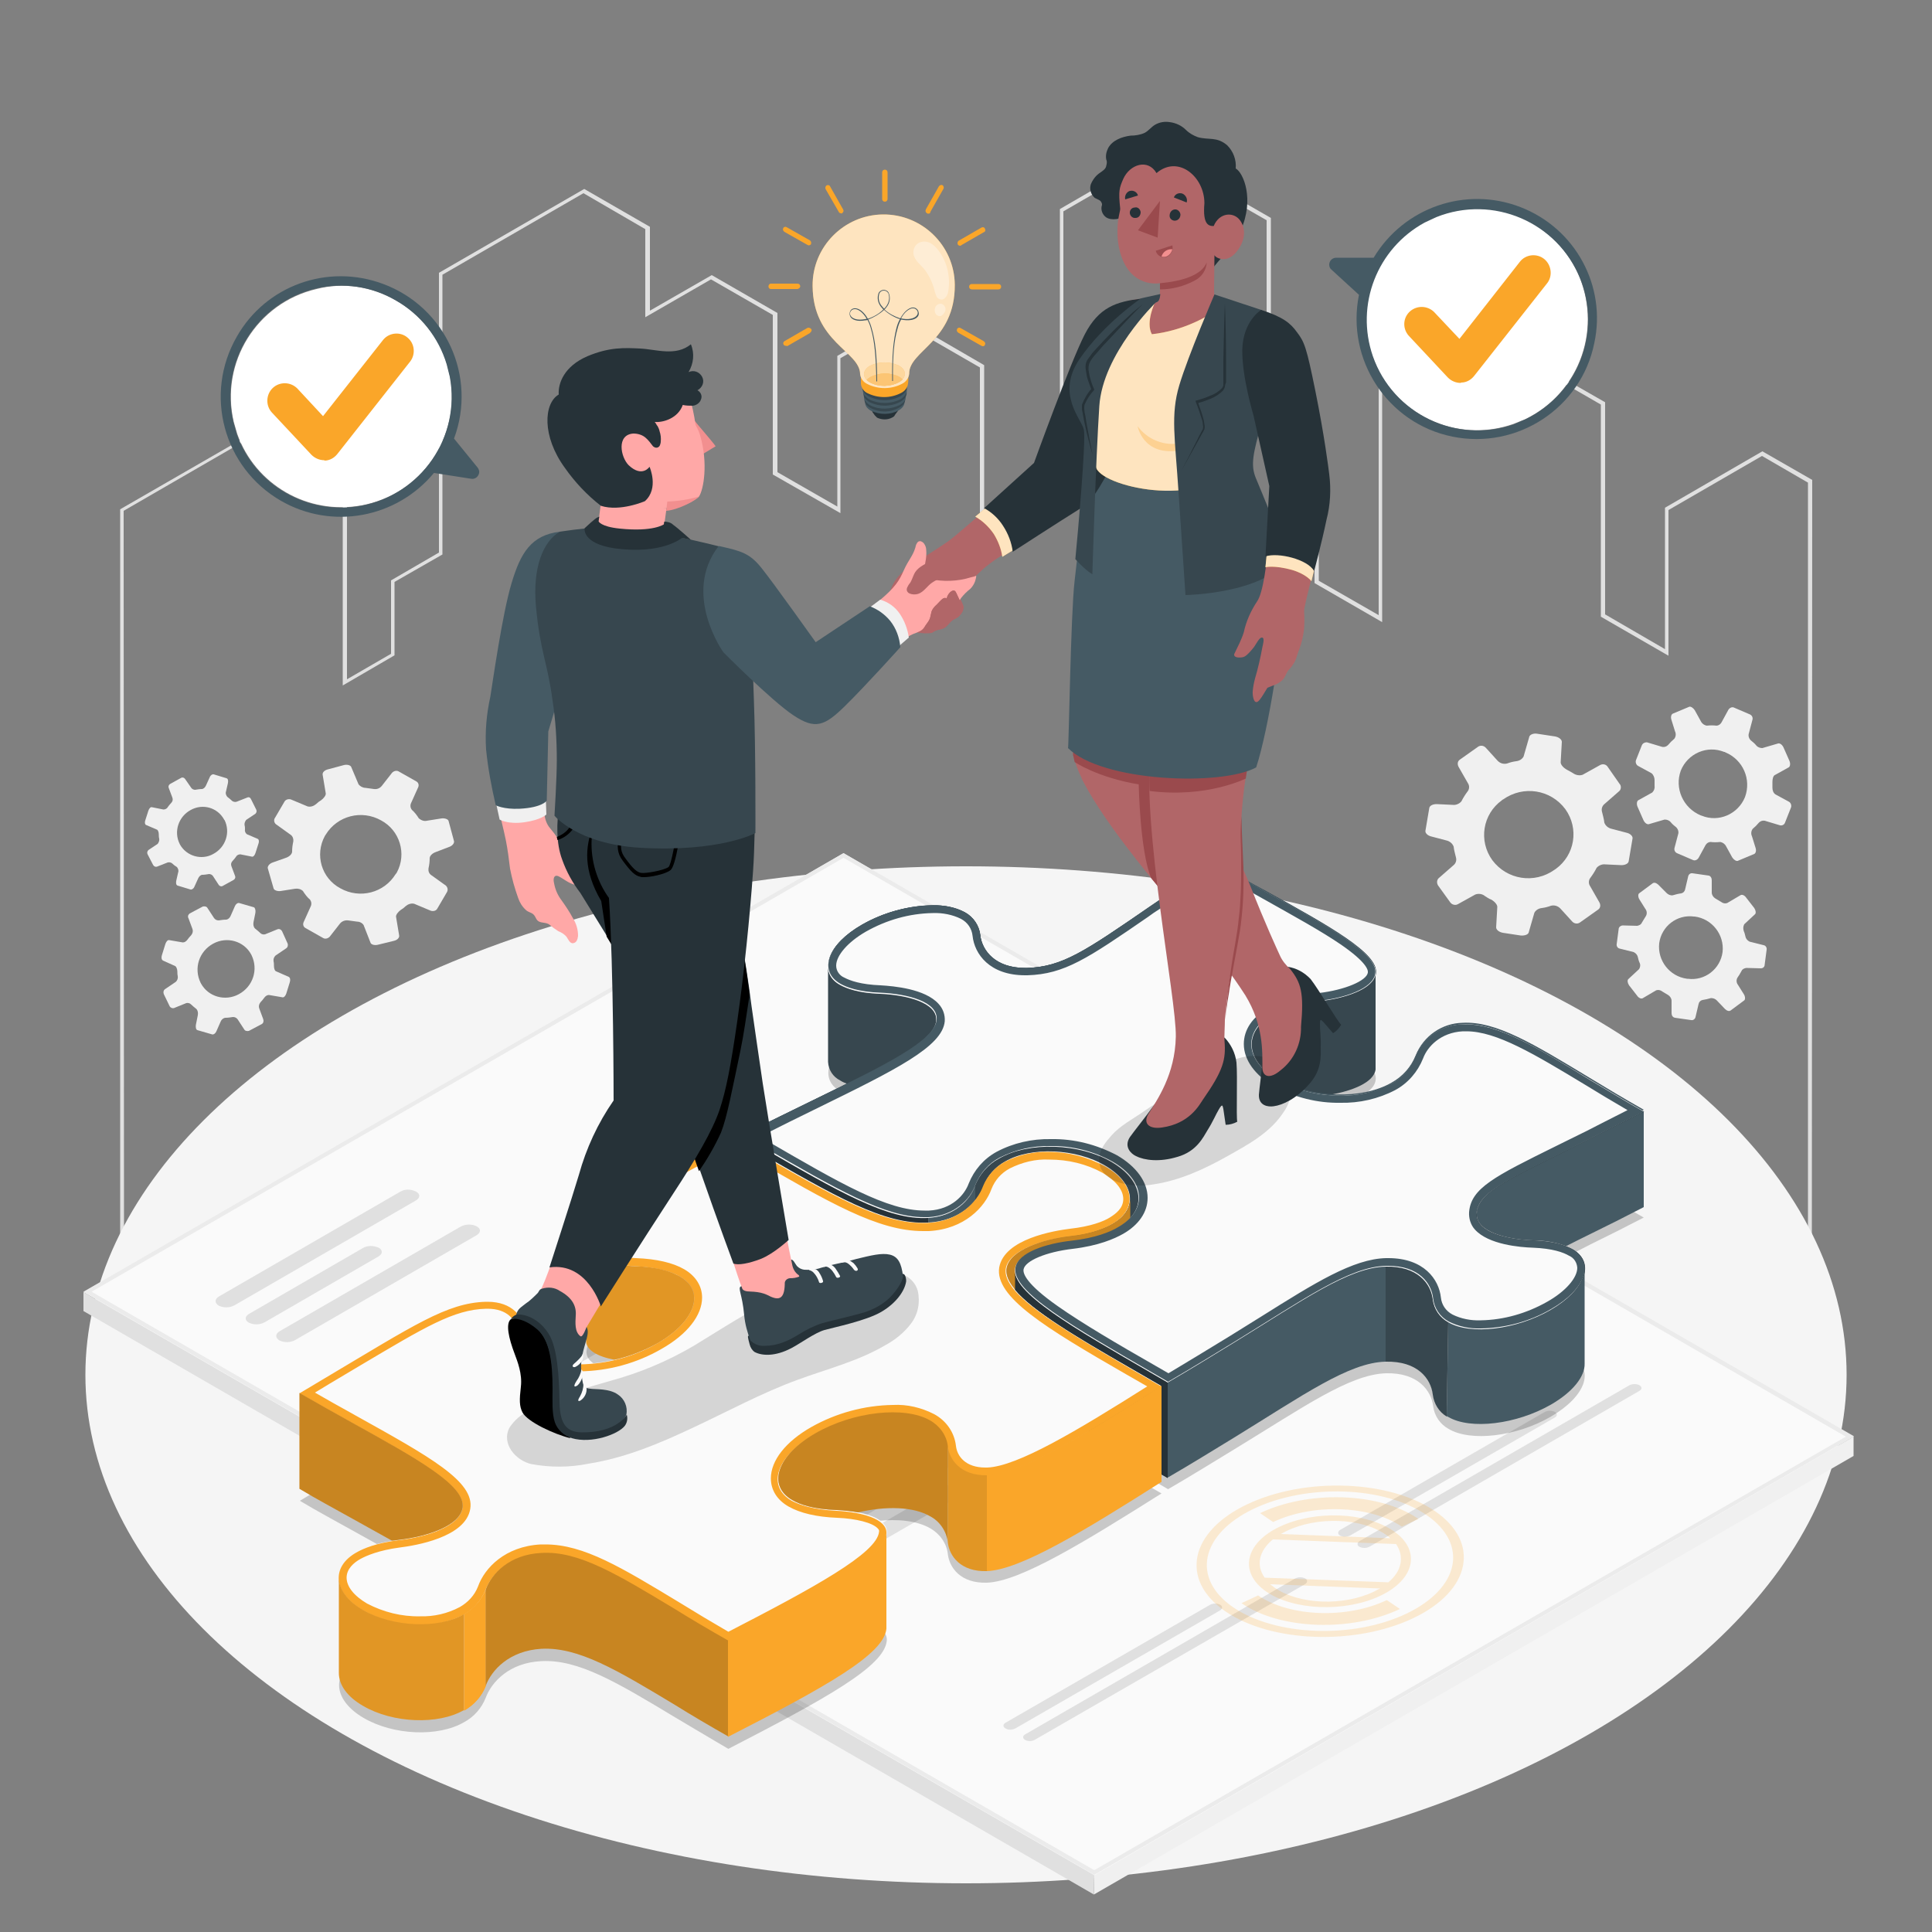 <?xml version="1.0" encoding="utf-8"?>
<!-- Generator: Adobe Illustrator 26.0.3, SVG Export Plug-In . SVG Version: 6.00 Build 0)  -->
<svg version="1.1" id="Layer_1" xmlns="http://www.w3.org/2000/svg" xmlns:xlink="http://www.w3.org/1999/xlink" x="0px" y="0px"
	 viewBox="0 0 500 500" style="enable-background:new 0 0 500 500;" xml:space="preserve">
<rect x="0" y="0" width="500" height="500" fill="#808080" stroke="none"/>
<style type="text/css">
	.st0{fill:#E0E0E0;}
	.st1{fill:#F5F5F5;}
	.st2{fill:#F0F0F0;}
	.st3{fill:#FAFAFA;}
	.st4{fill:#EBEBEB;}
	.st5{opacity:0.2;fill:#FAA629;enable-background:new    ;}
	.st6{display:none;fill:#FAA629;}
	.st7{opacity:0.2;enable-background:new    ;}
	.st8{fill:#37474F;}
	.st9{fill:#455A64;}
	.st10{fill:#263238;}
	.st11{fill:#FAA629;}
	.st12{opacity:0.1;enable-background:new    ;}
	.st13{opacity:0.15;enable-background:new    ;}
	.st14{fill:#B16668;}
	.st15{fill:#9A4A4D;}
	.st16{fill:#F28F8F;}
	.st17{opacity:0.7;fill:#FFFFFF;enable-background:new    ;}
	.st18{opacity:0.3;fill:#FAA629;enable-background:new    ;}
	.st19{fill:#FFA8A7;}
	.st20{opacity:0.55;fill:#FFFFFF;enable-background:new    ;}
	.st21{opacity:0.25;fill:#FAA629;enable-background:new    ;}
	.st22{opacity:0.35;fill:#FFFFFF;enable-background:new    ;}
	.st23{fill:#FFFFFF;}
</style>
<g id="freepik--City--inject-85">
	<g id="freepik--city--inject-85">
		<path class="st0" d="M468.9,333.8H31.1v-202l33.5-19.3L89.8,127v48.8l11.4-6.6v-19l12.4-7.2V70.6l37.6-21.7l17,9.8v21.7l16-9.2
			l17,9.8v41.2l15.5,8.9v-39l17-9.8l21,12.2v47l19.6-11.3V54.1l25.2-14.6l29.4,16.9v61.8l12.4,7.1v25l15.5,8.9v-85l21.1-12.2
			L403,76.7V97l12.4,7.1V159l15.5,9v-36.6l25.2-14.6l12.9,7.4L468.9,333.8z M32.1,332.8h435.8V124.9L456,118l-24.2,14v37.7
			l-17.5-10.1v-54.9L402,97.6V77.3l-24.2-14l-20.1,11.6V161l-17.5-10.1v-25l-12.4-7.1V57l-28.4-16.3l-24.2,14v76.1l-21.6,12.5V95.1
			l-20.1-11.6l-16,9.2v40.1L200,122.8V81.5l-16-9.2l-17,9.8V59.3L151,50l-36.5,21.1v72.4l-12.4,7.1v19l-13.4,7.8v-50l-24.2-14
			l-32.5,18.8L32.1,332.8z"/>
	</g>
</g>
<g id="freepik--Floor--inject-85">
	<ellipse id="freepik--floor--inject-85" class="st1" cx="250" cy="355.8" rx="227.9" ry="131.6"/>
</g>
<g id="freepik--Sheet--inject-85">
	<polygon class="st2" points="283.2,485.3 283.1,490.3 479.7,376.8 479.7,371.8 	"/>
	<polygon class="st3" points="479.7,371.8 218.3,220.8 21.6,334.4 283.2,485.3 	"/>
	<path class="st4" d="M218.3,222l259.4,149.8L283.2,484L23.7,334.3L218.3,222 M218.3,220.8L21.6,334.3l261.6,150.9l196.6-113.5
		L218.3,220.8L218.3,220.8z"/>
	<polygon class="st0" points="283.2,485.3 21.6,334.4 21.6,339.3 283.1,490.3 283.2,485.4 	"/>
	<g id="freepik--Text--inject-85">
		<path class="st0" d="M103.6,308.4l-46.9,27.1c-1.2,0.7-1.2,1.7-0.1,2.4c1.3,0.6,2.8,0.6,4.1-0.1l46.9-27.1
			c1.2-0.7,1.2-1.7,0.1-2.3C106.3,307.7,104.8,307.7,103.6,308.4z"/>
		<path class="st0" d="M119.3,317.4l-46.9,27.1c-1.2,0.7-1.2,1.7-0.1,2.4c1.3,0.6,2.8,0.6,4.1-0.1l46.9-27.1
			c1.2-0.7,1.2-1.7,0.1-2.3C122.1,316.7,120.6,316.8,119.3,317.4z"/>
		<path class="st0" d="M93.9,323l-29.4,17c-1.2,0.7-1.2,1.7-0.1,2.3c1.3,0.6,2.8,0.6,4.1-0.1l29.4-17c1.2-0.7,1.2-1.7,0.1-2.3
			C96.6,322.3,95.1,322.3,93.9,323z"/>
	</g>
	<g id="freepik--text--inject-85">
		<path class="st0" d="M256.7,268.6l-153.3,88.5c-1.2,0.7-1.2,1.7-0.1,2.4c1.3,0.6,2.8,0.6,4.1-0.1l153.3-88.5
			c1.2-0.7,1.2-1.7,0.1-2.3C259.5,267.9,258,267.9,256.7,268.6z"/>
		<path class="st0" d="M264.6,273.1l-153.3,88.5c-1.2,0.7-1.2,1.7-0.1,2.3c1.3,0.6,2.8,0.6,4.1-0.1l153.3-88.5
			c1.2-0.7,1.2-1.7,0.1-2.3C267.3,272.4,265.8,272.4,264.6,273.1z"/>
		<path class="st0" d="M272.4,277.6l-153.3,88.5c-1.2,0.7-1.2,1.7-0.1,2.3c1.3,0.6,2.8,0.6,4.1-0.1l153.3-88.5
			c1.1-0.7,1.2-1.7,0.1-2.3C275.2,276.9,273.7,277,272.4,277.6z"/>
		<path class="st0" d="M280.3,282.2L127,370.7c-1.2,0.7-1.2,1.7-0.1,2.4c1.3,0.6,2.8,0.6,4.1-0.1l153.3-88.5
			c1.2-0.7,1.2-1.7,0.1-2.3C283.1,281.5,281.6,281.5,280.3,282.2z"/>
	</g>
	<g id="freepik--text--inject-85_00000079454974916917529020000005862555184533255854_">
		<path class="st0" d="M296.2,291.4l-153.3,88.5c-1.2,0.7-1.2,1.7-0.1,2.4c1.3,0.6,2.8,0.6,4.1-0.1l153.3-88.5
			c1.2-0.7,1.2-1.7,0.1-2.4C298.9,290.6,297.4,290.7,296.2,291.4z"/>
		<path class="st0" d="M304,295.9l-153.3,88.5c-1.2,0.7-1.2,1.7-0.1,2.4c1.3,0.6,2.8,0.6,4.1-0.1L308,298.2c1.2-0.7,1.2-1.7,0.1-2.4
			C306.8,295.2,305.3,295.2,304,295.9z"/>
		<path class="st0" d="M311.9,300.4L158.6,389c-1.1,0.7-1.2,1.7-0.1,2.4c1.3,0.6,2.8,0.6,4.1-0.1l153.3-88.6
			c1.2-0.7,1.2-1.7,0.2-2.4C314.7,299.7,313.2,299.7,311.9,300.4z"/>
		<path class="st0" d="M319.8,305l-153.3,88.5c-1.2,0.7-1.2,1.7-0.1,2.4c1.3,0.6,2.8,0.6,4.1-0.1l153.3-88.5
			c1.2-0.7,1.2-1.7,0.1-2.4C322.5,304.3,321,304.3,319.8,305z"/>
	</g>
	<path class="st0" d="M335.6,314.1l-153.3,88.5c-1.2,0.7-1.2,1.7-0.1,2.3c1.3,0.6,2.8,0.6,4.1-0.1l153.3-88.5
		c1.2-0.7,1.2-1.7,0.1-2.3C338.4,313.4,336.9,313.5,335.6,314.1z"/>
	<path class="st0" d="M343.5,318.7l-153.3,88.5c-1.1,0.7-1.2,1.7-0.1,2.3c1.3,0.6,2.8,0.6,4.1-0.1l153.3-88.5
		c1.2-0.7,1.2-1.7,0.1-2.3C346.3,318,344.8,318,343.5,318.7z"/>
	<path class="st0" d="M280.3,364.2l-82.2,47.4c-1.1,0.7-1.2,1.7-0.1,2.4c1.3,0.6,2.8,0.6,4.1-0.1l82.2-47.4c1.2-0.7,1.2-1.7,0.1-2.3
		C283.1,363.5,281.6,363.6,280.3,364.2z"/>
	<path class="st0" d="M267.9,450.2l69.8-40.2c0.7-0.4,0.8-1.1,0.1-1.5c-0.8-0.4-1.8-0.4-2.6,0l-69.8,40.3c-0.8,0.4-0.8,1.1-0.1,1.5
		C266.1,450.7,267.1,450.7,267.9,450.2z"/>
	<path class="st0" d="M262.8,447.3l52.9-30.5c0.7-0.4,0.8-1.1,0.1-1.5c-0.8-0.4-1.8-0.4-2.6,0l-52.9,30.5c-0.8,0.4-0.8,1.1-0.1,1.5
		C261,447.8,262,447.7,262.8,447.3z"/>
	<path class="st0" d="M354.4,400.3l69.8-40.3c0.8-0.4,0.8-1.1,0.1-1.5c-0.8-0.4-1.8-0.4-2.6,0l-69.8,40.3c-0.7,0.4-0.8,1.1-0.1,1.5
		C352.6,400.7,353.6,400.7,354.4,400.3z"/>
	<path class="st0" d="M349.4,397.4l52.9-30.5c0.8-0.4,0.8-1.1,0.1-1.5c-0.8-0.4-1.8-0.4-2.6,0l-52.9,30.5c-0.7,0.4-0.8,1.1-0.1,1.5
		C347.6,397.8,348.5,397.8,349.4,397.4z"/>
</g>
<path class="st0" d="M396.5,361.9c-0.9,1-1.1,2.2-2.9,2.8c-0.7,0.3-1.5,0.3-2.2,0.2l0,0c-0.1-0.9-0.5-1.7-1.2-2.2
	c-0.6-0.4-1.4-0.4-2.1,0c-0.5,0.5,0.1,1.2,0.5,1.6c0.5,0.4,1,0.8,1.6,0.9c0,0.4-0.1,0.8-0.2,1.2c0,0.1-0.7,1.2-1,1.1
	s-0.8,0.1-0.4,0.2c1.6,0.7,2.6-1.5,2.7-2c0-0.1,0.1-0.3,0.1-0.4c0.8,0.1,1.6,0,2.3-0.2c2.2-0.5,3.6-2.1,3.8-3.4
	C397.5,361.7,396.7,361.8,396.5,361.9z M389.4,363.8c0-0.1-0.4-0.8-0.2-0.7c0,0,0.2,0.3,0.3,0.3s0.2,0.2,0.3,0.3
	c0.2,0.2,0.3,0.5,0.4,0.8C389.8,364.3,389.6,364,389.4,363.8L389.4,363.8z"/>
<path class="st0" d="M392.7,358.2c-0.3,0.2,0.4,0.4,0.6,0.2S393,358,392.7,358.2z"/>
<path class="st5" d="M325.6,412.9l-4.3,2c10,6.9,28.4,7.5,41,1.5l-3.4-2.3C348.7,419,333.8,418.5,325.6,412.9z M331.2,395.1
	c-9.1,4.3-10.6,11.9-3.5,16.8s20.4,5.4,29.5,1.1s10.6-11.9,3.4-16.8S340.3,390.8,331.2,395.1z M355.6,411.9
	c-7.9,3.8-19.4,3.4-25.7-1c-0.4-0.3-0.8-0.6-1.2-0.9l28.5,1.1C356.7,411.3,356.1,411.6,355.6,411.9L355.6,411.9z M359.3,409.5
	l-32-1.2c-2.3-3.2-1.5-6.9,2.1-9.9l31.9,1.2C363.5,402.8,362.8,406.6,359.3,409.5L359.3,409.5z M331.5,397c0.5-0.3,0.9-0.5,1.5-0.8
	c7.9-3.8,19.4-3.4,25.7,1c0.4,0.3,0.8,0.6,1.1,0.9L331.5,397z M317.1,417c11.8,8.1,33.6,8.9,48.6,1.8s17.5-19.6,5.7-27.7
	s-33.6-8.9-48.6-1.8S305.3,408.9,317.1,417L317.1,417z M369.2,392.1c10.9,7.5,8.6,18.9-5.2,25.5s-33.9,5.8-44.8-1.6
	s-8.6-18.9,5.2-25.5S358.3,384.6,369.2,392.1L369.2,392.1z M329.5,393.9c10.3-4.9,25.2-4.3,33.3,1.2l4.3-2c-10-6.9-28.4-7.5-41-1.5
	L329.5,393.9z"/>
<path class="st6" d="M151.3,304.8l-2.9-6.2c0-0.1,0-0.2-0.1-0.4c0-0.2,0.1-0.3,0.4-0.5l1.4-0.8c0.2-0.1,0.4-0.1,0.6-0.1
	c0.2,0,0.4,0,0.6,0.1l13.3,7.7c0.1,0.1,0.2,0.2,0.2,0.3c0,0.1-0.1,0.3-0.2,0.3l-1.7,1c-0.4,0.2-0.8,0.2-1.1,0l-8.1-4.6l2,4.2
	c0,0.1,0,0.2,0,0.4c0,0.1-0.1,0.3-0.3,0.4l-1.1,0.6c-0.2,0.1-0.4,0.2-0.6,0.2c-0.2,0-0.4,0-0.6,0l-7.3-1.1l8.1,4.6
	c0.1,0.1,0.2,0.2,0.2,0.3c0,0.1-0.1,0.3-0.2,0.3l-1.7,1c-0.2,0.1-0.4,0.1-0.6,0.1c-0.2,0-0.4,0-0.6-0.1l-13.3-7.7
	c-0.2-0.1-0.3-0.3-0.2-0.5c0-0.1,0.1-0.2,0.2-0.2l1.4-0.8c0.3-0.1,0.5-0.2,0.8-0.2h0.6L151.3,304.8z"/>
<path class="st6" d="M175.4,296.1c0.2-0.1,0.4-0.1,0.6-0.1c0.2,0,0.4,0,0.6,0.1l1.5,0.9c0.1,0.1,0.2,0.2,0.2,0.3
	c0,0.1-0.1,0.3-0.2,0.3l-9,5.2c-0.2,0.1-0.4,0.1-0.6,0.1c-0.2,0-0.4,0-0.6-0.1l-13.3-7.7c-0.2-0.1-0.3-0.2-0.2-0.4
	c0-0.1,0.1-0.2,0.2-0.2l8.9-5.1c0.2-0.1,0.4-0.1,0.6-0.1c0.2,0,0.4,0,0.6,0.1l1.5,0.9c0.1,0.1,0.2,0.2,0.2,0.3
	c0,0.1-0.1,0.3-0.2,0.3l-6.7,3.9l3.3,1.9l6.2-3.6c0.2-0.1,0.4-0.1,0.6-0.1c0.2,0,0.4,0,0.6,0.1l1.5,0.9c0.1,0.1,0.2,0.2,0.2,0.3
	c0,0.1-0.1,0.3-0.2,0.3l-6.3,3.6l3.4,2L175.4,296.1z"/>
<path class="st6" d="M172.5,284c1.5-0.9,3.3-1.5,5.1-1.6c1.6-0.1,3.3,0.3,4.7,1.1c0.8,0.4,1.5,1.1,1.9,1.9c0.2,0.7,0.1,1.5-0.4,2.1
	l7.9,1.3c0.1,0,0.2,0,0.3,0.1c0.1,0.1,0.2,0.2,0.1,0.4c0,0.1-0.1,0.1-0.1,0.1l-1.8,1c-0.2,0.2-0.5,0.2-0.8,0.2c-0.2,0-0.4,0-0.6,0
	l-7.5-1.2l-2.7,1.6l4.8,2.8c0.1,0.1,0.2,0.2,0.2,0.3c0,0.1-0.1,0.3-0.2,0.3l-1.7,1c-0.2,0.1-0.4,0.1-0.6,0.1c-0.2,0-0.4,0-0.6-0.1
	l-13.3-7.7c-0.1-0.1-0.2-0.2-0.2-0.3c0-0.1,0.1-0.3,0.2-0.3L172.5,284z M175.9,289.5l3-1.7c0.6-0.3,1.1-0.7,1.5-1.3
	c0.2-0.4-0.1-0.9-0.9-1.3c-0.7-0.4-1.5-0.6-2.2-0.5c-0.8,0.1-1.6,0.4-2.3,0.9l-3,1.7L175.9,289.5z"/>
<path class="st6" d="M185.3,282.8c-0.7-0.4-1.3-0.9-1.8-1.6c-0.4-0.5-0.6-1.1-0.6-1.7c0.1-0.7,0.4-1.3,0.8-1.8
	c0.6-0.7,1.4-1.3,2.3-1.8c1.1-0.6,2.2-1.1,3.4-1.4c1-0.3,2-0.4,3-0.4c0.8,0,1.6,0,2.3,0.2c0.5,0.1,1,0.3,1.5,0.5
	c0.2,0.1,0.3,0.2,0.2,0.3c0,0.1-0.1,0.3-0.2,0.3l-1.7,1c-0.1,0.1-0.3,0.1-0.5,0.1c-0.1,0-0.3,0-0.4,0l-0.6-0.1c-0.4,0-0.8,0-1.1,0
	c-0.5,0.1-1,0.1-1.5,0.3c-0.6,0.2-1.2,0.4-1.8,0.8c-1,0.6-1.6,1.2-1.6,1.9s0.4,1.3,1.2,1.9c0.5,0.3,1.1,0.6,1.6,1s1.2,0.7,1.7,0.9
	c1.1,0.6,2.3,0.9,3.5,0.9c1.1-0.1,2.3-0.4,3.2-1c0.4-0.2,0.9-0.5,1.2-0.9c0.3-0.3,0.5-0.6,0.6-1c0.1-0.4,0-0.7-0.2-1
	c-0.3-0.4-0.8-0.8-1.2-1l-0.2-0.1l-2.5,1.5c-0.2,0.1-0.4,0.1-0.6,0.1c-0.2,0-0.4,0-0.6-0.1l-1.5-0.9c-0.1-0.1-0.2-0.2-0.2-0.3
	c0-0.1,0.1-0.3,0.2-0.3l4.7-2.7c0.4-0.2,0.8-0.2,1.1,0l2.3,1.3c0.7,0.4,1.4,0.9,1.9,1.5c0.4,0.5,0.6,1.1,0.6,1.7
	c-0.1,0.7-0.3,1.3-0.8,1.8c-0.7,0.7-1.4,1.4-2.3,1.8c-1,0.6-2,1-3.1,1.3c-1,0.3-2,0.4-3.1,0.4c-1,0-2-0.1-3-0.4
	c-0.9-0.2-1.9-0.6-2.7-1.1l-0.9-0.5c-0.3-0.2-0.6-0.4-1-0.6l-1-0.6L185.3,282.8z"/>
<path class="st6" d="M216.6,272.3c0.2-0.1,0.4-0.1,0.6-0.1c0.2,0,0.4,0,0.6,0.1l1.5,0.8c0.1,0.1,0.2,0.2,0.2,0.3
	c0,0.1-0.1,0.3-0.2,0.3l-9,5.2c-0.4,0.2-0.8,0.2-1.1,0l-13.3-7.7c-0.1-0.1-0.2-0.2-0.2-0.3c0-0.1,0.1-0.3,0.2-0.3l8.9-5.1
	c0.2-0.1,0.4-0.1,0.6-0.1c0.2,0,0.4,0,0.6,0.1l1.5,0.9c0.1,0.1,0.2,0.2,0.2,0.3c0,0.1-0.1,0.3-0.2,0.3l-6.7,3.9l3.3,1.9l6.2-3.6
	c0.4-0.2,0.8-0.2,1.1,0l1.5,0.8c0.2,0.1,0.3,0.2,0.2,0.4c0,0.1-0.1,0.2-0.2,0.2l-6.2,3.6l3.4,2L216.6,272.3z"/>
<path class="st6" d="M213.7,260.3c1.5-0.9,3.3-1.5,5.1-1.6c1.6-0.1,3.2,0.3,4.7,1.1c0.8,0.4,1.5,1.1,1.9,1.9
	c0.2,0.7,0.1,1.5-0.4,2.1l7.9,1.3c0.1,0,0.2,0.1,0.3,0.1c0.1,0,0.2,0.1,0.2,0.3c0,0.1-0.1,0.2-0.2,0.3l-1.8,1
	c-0.2,0.2-0.5,0.2-0.8,0.2c-0.2,0-0.4,0-0.6,0l-7.5-1.2l-2.7,1.6l4.8,2.8c0.1,0,0.2,0.2,0.2,0.3c0,0.1-0.1,0.3-0.2,0.3l-1.7,1
	c-0.2,0.1-0.4,0.1-0.6,0.1c-0.2,0-0.4,0-0.6-0.1l-13.3-7.7c-0.1-0.1-0.2-0.2-0.2-0.3c0-0.1,0.1-0.3,0.2-0.3L213.7,260.3z
	 M217.1,265.8l3-1.7c0.6-0.3,1.1-0.7,1.5-1.3c0.2-0.4-0.1-0.9-0.9-1.3c-0.7-0.4-1.5-0.6-2.2-0.5c-0.8,0.1-1.6,0.4-2.3,0.9l-3,1.7
	L217.1,265.8z"/>
<path class="st6" d="M134,301.5c-0.1,0.1-0.3,0.1-0.4,0.1c-0.2,0-0.3,0-0.5-0.1l-10.9-6.3c-0.1,0-0.2-0.1-0.2-0.2
	c0-0.1,0.1-0.2,0.2-0.3l5-2.9c0.7-0.4,1.4-0.7,2.1-0.9c0.7-0.1,1.3-0.2,2-0.2c0.6,0,1.1,0.1,1.7,0.2c0.4,0.1,0.9,0.3,1.3,0.5
	c0.3,0.2,0.6,0.4,0.8,0.6c0.2,0.2,0.3,0.4,0.3,0.6c0.1,0.2,0.1,0.3,0.1,0.5c0,0.1,0,0.2-0.1,0.3c0.7-0.1,1.3-0.1,2,0
	c0.7,0.1,1.4,0.3,2.1,0.7c0.4,0.2,0.7,0.5,1,0.9c0.2,0.3,0.4,0.7,0.4,1c0,0.4-0.1,0.8-0.3,1.1c-0.3,0.5-0.8,0.8-1.3,1.1L134,301.5z
	 M132.1,292.9c-0.4-0.2-0.9-0.4-1.4-0.3c-0.6,0.1-1.1,0.2-1.6,0.5l-3,1.7l2.6,1.5l3-1.7c0.6-0.3,0.9-0.6,1-0.9
	S132.5,293.2,132.1,292.9L132.1,292.9z M133.7,299.2l3.1-1.8c0.6-0.4,0.9-0.7,1-1s-0.2-0.6-0.6-0.9c-0.5-0.3-1-0.4-1.5-0.4
	c-0.6,0-1.2,0.2-1.8,0.5l-3.1,1.8L133.7,299.2z"/>
<path class="st6" d="M142.4,283c0.1-0.1,0.3-0.1,0.5-0.1c0.2,0,0.3,0,0.4,0.1l6.9,4c0.6,0.3,1.1,0.7,1.6,1.3c0.8,0.8,0.8,2,0,2.8
	c-0.5,0.6-1.1,1-1.8,1.4c-0.8,0.4-1.6,0.8-2.4,1c-0.8,0.2-1.6,0.3-2.4,0.3c-0.8,0-1.6-0.1-2.4-0.3c-0.8-0.2-1.5-0.5-2.2-0.9l-6.9-4
	c-0.1-0.1-0.2-0.2-0.2-0.3c0-0.1,0.1-0.2,0.2-0.3l1.4-0.8c0.1-0.1,0.3-0.1,0.5-0.1c0.2,0,0.3,0,0.4,0.1l6.8,4
	c0.4,0.2,0.9,0.4,1.4,0.6c0.4,0.1,0.9,0.2,1.3,0.2c0.4,0,0.9-0.1,1.3-0.2c0.4-0.1,0.8-0.3,1.2-0.5c0.3-0.2,0.6-0.4,0.9-0.7
	c0.2-0.2,0.3-0.5,0.4-0.7c0-0.3-0.1-0.6-0.3-0.8c-0.3-0.3-0.6-0.6-1-0.8l-6.8-4c-0.1,0-0.2-0.2-0.2-0.4c0-0.1,0.1-0.1,0.2-0.2
	L142.4,283z"/>
<path class="st6" d="M149.3,278.9c0.7-0.4,1.5-0.8,2.3-1c0.7-0.2,1.4-0.3,2.2-0.4c0.6,0,1.3,0,1.9,0.1c0.5,0.1,0.9,0.2,1.3,0.5
	c0.1,0.1,0.2,0.2,0.2,0.3c0,0.1-0.1,0.2-0.2,0.3l-1.2,0.7c-0.2,0.1-0.3,0.2-0.5,0.2c-0.2,0-0.4,0-0.6,0c-0.5-0.1-1-0.1-1.5,0
	c-0.7,0.1-1.3,0.4-1.8,0.7c-0.3,0.2-0.5,0.3-0.7,0.5c-0.2,0.2-0.3,0.3-0.4,0.5c-0.1,0.2-0.1,0.4,0,0.5c0.1,0.2,0.2,0.3,0.4,0.4
	c0.2,0.1,0.5,0.2,0.8,0.3c0.3,0,0.7,0,1-0.1c0.5-0.1,0.9-0.2,1.3-0.4l1.9-0.7c0.7-0.3,1.5-0.5,2.3-0.7c0.6-0.2,1.3-0.3,1.9-0.3
	c0.6,0,1.1,0,1.6,0.1c0.5,0.1,1,0.3,1.5,0.6c0.4,0.2,0.8,0.6,1.1,1c0.2,0.4,0.3,0.8,0.1,1.2c-0.2,0.5-0.4,1-0.8,1.3
	c-0.5,0.5-1.1,1-1.8,1.3c-0.6,0.4-1.3,0.7-2,0.9c-0.7,0.2-1.4,0.4-2.2,0.5c-0.7,0.1-1.4,0.1-2.1,0c-0.6-0.1-1.2-0.2-1.8-0.5
	c-0.1-0.1-0.2-0.2-0.2-0.3c0-0.1,0.1-0.2,0.2-0.3l1.2-0.7c0.2-0.1,0.3-0.2,0.5-0.2c0.2,0,0.4,0,0.6,0c0.2,0,0.5,0.1,0.7,0.1
	c0.3,0,0.6,0,0.8,0c0.3-0.1,0.7-0.1,1-0.2c0.4-0.2,0.8-0.3,1.2-0.6c0.3-0.2,0.6-0.4,0.9-0.6c0.2-0.2,0.4-0.4,0.6-0.6
	c0.1-0.2,0.2-0.4,0.1-0.6c-0.1-0.2-0.2-0.4-0.4-0.5c-0.3-0.1-0.6-0.2-0.9-0.2c-0.4,0-0.8,0.1-1.1,0.2c-0.4,0.1-0.9,0.3-1.5,0.5
	s-1.2,0.5-2,0.7c-0.7,0.2-1.3,0.4-2,0.6c-0.6,0.1-1.1,0.2-1.7,0.2c-0.5,0-1.1-0.1-1.6-0.2c-0.5-0.1-1-0.4-1.5-0.6
	c-0.4-0.2-0.8-0.6-1.1-1c-0.2-0.4-0.3-0.8-0.2-1.2c0.1-0.5,0.4-0.9,0.7-1.2C148.3,279.6,148.7,279.2,149.3,278.9z"/>
<path class="st6" d="M168.6,281.5c-0.1,0.1-0.3,0.1-0.4,0.1c-0.2,0-0.3,0-0.5-0.1l-10.9-6.3c-0.1,0-0.2-0.1-0.2-0.3
	c0-0.1,0.1-0.2,0.2-0.3l1.4-0.8c0.1-0.1,0.3-0.1,0.4-0.1c0.2,0,0.3,0,0.5,0.1l10.9,6.3c0.1,0.1,0.2,0.2,0.2,0.3
	c0,0.1-0.1,0.2-0.2,0.3L168.6,281.5z"/>
<path class="st6" d="M180.7,274.5c-0.2,0.1-0.4,0.2-0.6,0.2h-0.5l-11.7-1.3l6.9,4c0.1,0.1,0.2,0.2,0.2,0.3c0,0.1-0.1,0.2-0.2,0.3
	l-1.4,0.8c-0.1,0.1-0.3,0.1-0.4,0.1c-0.2,0-0.3,0-0.5-0.1l-10.9-6.3c-0.1-0.1-0.2-0.2-0.2-0.3c0-0.1,0.1-0.2,0.2-0.3l1.2-0.7
	c0.2-0.1,0.4-0.2,0.6-0.2h0.5l11.7,1.3l-6.9-4c-0.1,0-0.2-0.1-0.2-0.3c0-0.1,0.1-0.2,0.2-0.3l1.4-0.8c0.1-0.1,0.3-0.1,0.4-0.1
	c0.2,0,0.3,0,0.5,0.1l10.9,6.3c0.1,0.1,0.2,0.2,0.1,0.4c0,0.1-0.1,0.1-0.1,0.1L180.7,274.5z"/>
<path class="st6" d="M190.7,266.3c0.1-0.1,0.3-0.1,0.5-0.1c0.2,0,0.3,0,0.4,0.1l1.2,0.7c0.1,0.1,0.2,0.2,0.2,0.3
	c0,0.1-0.1,0.2-0.2,0.3l-7.4,4.3c-0.1,0.1-0.3,0.1-0.4,0.1c-0.2,0-0.3,0-0.5-0.1l-10.9-6.3c-0.1-0.1-0.2-0.2-0.1-0.4
	c0-0.1,0.1-0.1,0.1-0.1l7.3-4.2c0.3-0.1,0.6-0.1,0.9,0l1.2,0.7c0.1,0,0.2,0.2,0.2,0.3c0,0.1-0.1,0.2-0.2,0.2l-5.4,3.1l2.7,1.5
	l5.1-2.9c0.3-0.1,0.6-0.1,0.9,0l1.2,0.7c0.1,0,0.2,0.2,0.2,0.3c0,0.1-0.1,0.2-0.2,0.2l-5.1,2.9l2.8,1.6L190.7,266.3z"/>
<path class="st6" d="M187.5,256.8c0.7-0.4,1.5-0.8,2.3-1c0.7-0.2,1.4-0.3,2.2-0.4c0.6,0,1.3,0,1.9,0.1c0.5,0.1,0.9,0.2,1.4,0.4
	c0.2,0.1,0.2,0.2,0.2,0.3c0,0.1-0.1,0.2-0.2,0.3l-1.2,0.7c-0.2,0.1-0.3,0.2-0.5,0.2c-0.2,0-0.4,0-0.6,0c-0.5-0.1-1-0.1-1.5,0
	c-0.7,0.1-1.3,0.3-1.8,0.7c-0.3,0.2-0.5,0.3-0.8,0.5c-0.2,0.2-0.3,0.3-0.4,0.6c-0.1,0.2-0.1,0.3,0,0.5c0.1,0.2,0.2,0.3,0.4,0.4
	c0.2,0.1,0.5,0.2,0.8,0.3c0.3,0,0.7,0,1-0.1c0.5-0.1,0.9-0.2,1.3-0.4l1.9-0.7c0.7-0.3,1.5-0.5,2.3-0.7c0.6-0.2,1.3-0.3,1.9-0.3
	c0.6,0,1.1,0,1.6,0.1c0.5,0.1,1,0.3,1.5,0.6c0.4,0.2,0.8,0.6,1.1,1c0.2,0.4,0.3,0.8,0.1,1.2c-0.1,0.5-0.4,1-0.8,1.3
	c-0.5,0.5-1.1,1-1.8,1.3c-0.6,0.4-1.3,0.7-2,0.9c-0.7,0.2-1.4,0.4-2.2,0.5c-0.7,0.1-1.4,0.1-2.1,0c-0.6-0.1-1.2-0.2-1.8-0.5
	c-0.1-0.1-0.2-0.2-0.2-0.3c0-0.1,0.1-0.2,0.2-0.3l1.2-0.7c0.2-0.1,0.3-0.2,0.5-0.2c0.2,0,0.4,0,0.6,0c0.2,0,0.5,0.1,0.7,0.1
	c0.3,0,0.6,0,0.8,0c0.3-0.1,0.7-0.1,1-0.3c0.4-0.1,0.8-0.3,1.2-0.5c0.3-0.2,0.6-0.4,0.9-0.6c0.2-0.2,0.4-0.4,0.6-0.6
	c0.1-0.2,0.2-0.4,0.1-0.6c-0.1-0.2-0.2-0.4-0.4-0.5c-0.3-0.1-0.5-0.2-0.8-0.2c-0.4,0-0.8,0.1-1.1,0.2c-0.4,0.1-0.9,0.3-1.5,0.5
	l-2,0.7c-0.7,0.2-1.3,0.4-2,0.6c-0.6,0.1-1.1,0.2-1.7,0.2c-0.6,0-1.1,0-1.7-0.2c-0.5-0.1-1-0.4-1.5-0.6c-0.4-0.2-0.8-0.6-1.1-1
	c-0.2-0.4-0.3-0.8-0.2-1.2c0.1-0.5,0.4-0.9,0.8-1.2C186.4,257.5,186.9,257.1,187.5,256.8z"/>
<path class="st6" d="M198.4,250.5c0.7-0.4,1.5-0.8,2.3-1c0.7-0.2,1.4-0.3,2.2-0.4c0.6,0,1.3,0,1.9,0.1c0.5,0.1,0.9,0.2,1.4,0.4
	c0.1,0.1,0.2,0.2,0.2,0.3c0,0.1-0.1,0.2-0.2,0.3l-1.2,0.7c-0.2,0.1-0.3,0.2-0.5,0.2c-0.2,0-0.4,0-0.6,0c-0.5-0.1-1-0.1-1.5,0
	c-0.7,0.1-1.3,0.4-1.8,0.7c-0.3,0.2-0.5,0.3-0.7,0.5c-0.2,0.2-0.3,0.3-0.4,0.6c-0.1,0.2-0.1,0.3,0,0.5c0.1,0.2,0.2,0.3,0.4,0.4
	c0.2,0.1,0.5,0.2,0.8,0.3c0.3,0,0.7,0,1-0.1c0.5-0.1,0.9-0.2,1.3-0.4l1.9-0.7c0.7-0.3,1.5-0.5,2.3-0.7c0.6-0.2,1.3-0.3,1.9-0.3
	c0.6,0,1.1,0,1.6,0.1c0.5,0.1,1,0.3,1.5,0.6c0.4,0.2,0.8,0.6,1.1,1c0.2,0.4,0.3,0.8,0.1,1.2c-0.2,0.5-0.4,0.9-0.8,1.3
	c-0.5,0.5-1.1,1-1.8,1.3c-0.6,0.4-1.3,0.7-2,0.9c-0.7,0.2-1.4,0.4-2.2,0.5c-0.7,0.1-1.4,0.1-2.1,0c-0.6-0.1-1.2-0.2-1.8-0.5
	c-0.1-0.1-0.2-0.2-0.2-0.3c0-0.1,0.1-0.2,0.2-0.3l1.2-0.7c0.2-0.1,0.3-0.2,0.5-0.2c0.2,0,0.4,0,0.6,0c0.2,0,0.5,0.1,0.7,0.1
	c0.3,0,0.6,0,0.9,0c0.3-0.1,0.7-0.1,1-0.2c0.4-0.1,0.8-0.3,1.2-0.6c0.3-0.2,0.6-0.4,0.9-0.6c0.2-0.2,0.3-0.4,0.5-0.6
	c0.1-0.2,0.2-0.4,0.1-0.6c-0.1-0.2-0.2-0.4-0.4-0.5c-0.3-0.2-0.6-0.2-0.9-0.2c-0.4,0-0.8,0.1-1.1,0.2c-0.4,0.1-0.9,0.3-1.5,0.5
	s-1.2,0.5-2,0.7c-0.6,0.2-1.3,0.4-1.9,0.6c-0.6,0.1-1.1,0.2-1.7,0.2c-0.5,0-1.1-0.1-1.6-0.2c-0.5-0.1-1-0.4-1.5-0.6
	c-0.4-0.2-0.8-0.6-1.1-1c-0.2-0.4-0.3-0.8-0.2-1.2c0.1-0.5,0.4-0.9,0.7-1.2C197.4,251.2,197.8,250.8,198.4,250.5z"/>
<g id="freepik--Gears--inject-85">
	<g id="freepik--gear-icons--inject-85">
		<path id="freepik--Gear--inject-85" class="st2" d="M115.4,229.2l-3.9-2.8c-0.5-0.4-0.7-1-0.6-1.7c0.2-0.9,0.3-1.7,0.3-2.6
			c0-0.6,0.7-1.3,1.6-1.6l3.4-1.3c0.9-0.3,1.4-1,1.3-1.5l-1.4-5.2c-0.1-0.5-1-0.8-1.8-0.7l-3.8,0.6c-0.7,0.2-1.5-0.1-2.1-0.6
			c-0.5-0.8-1.1-1.6-1.8-2.2c-0.4-0.5-0.5-1.2-0.2-1.8l1.8-4c0.3-0.6,0.1-1.3-0.5-1.6l-4.6-2.6c-0.6-0.3-1.4,0-1.8,0.6l-2.5,3.2
			c-0.5,0.6-1.2,0.9-2,0.8c-0.7-0.1-1.5-0.2-2.2-0.3c-0.7,0-1.4-0.4-1.8-0.9l-1.9-4.5c-0.2-0.5-1.1-0.7-1.9-0.5l-4.1,1.1
			c-0.9,0.2-1.5,0.8-1.4,1.4l0.8,4.8c0.1,0.5-0.5,1.3-1.2,1.8c-0.5,0.3-0.9,0.6-1.3,1c-0.6,0.5-1.4,0.8-2.2,0.6l-4.3-1.8
			c-0.6-0.2-1.4,0-1.7,0.6l-2.4,4.1c-0.4,0.5-0.3,1.3,0.2,1.7l3.9,2.8c0.5,0.4,0.7,1.1,0.6,1.7c-0.2,0.9-0.3,1.7-0.3,2.6
			c0,0.6-0.7,1.3-1.6,1.6l-3.4,1.2c-0.9,0.3-1.4,1-1.3,1.5l1.5,5.2c0.1,0.5,1,0.8,1.8,0.7l3.8-0.6c0.7-0.1,1.5,0.1,2,0.6
			c0.5,0.8,1.1,1.6,1.8,2.2c0.4,0.5,0.5,1.2,0.2,1.8l-1.8,4c-0.3,0.6-0.1,1.3,0.5,1.6l4.6,2.6c0.6,0.3,1.4,0,1.8-0.6l2.5-3.2
			c0.5-0.6,1.3-0.9,2.1-0.8c0.7,0.1,1.4,0.2,2.2,0.3c0.7,0,1.4,0.3,1.8,0.9l1.8,4.6c0.2,0.5,1.1,0.7,1.9,0.5l4.1-1
			c0.9-0.2,1.5-0.8,1.4-1.4l-0.8-4.8c-0.1-0.5,0.5-1.3,1.2-1.8c0.5-0.3,0.9-0.6,1.3-1c0.6-0.5,1.4-0.8,2.2-0.6l4.3,1.8
			c0.7,0.2,1.4,0,1.7-0.6l2.4-4.1C116,230.4,115.9,229.7,115.4,229.2z M102.4,226.2c-3,4.9-9.3,6.5-14.3,3.7
			c-4.9-2.6-6.7-8.7-4-13.6c0.1-0.1,0.1-0.2,0.2-0.3c3-4.9,9.3-6.5,14.3-3.7c4.9,2.6,6.7,8.7,4.1,13.5
			C102.6,226,102.5,226.1,102.4,226.2L102.4,226.2z"/>
		<path id="freepik--gear--inject-85" class="st2" d="M71.8,240.5l-3.2,1.3c-0.4,0.1-0.9,0-1.2-0.3c-0.4-0.4-0.9-0.8-1.4-1.2
			c-0.4-0.4-0.5-1-0.4-1.6l0.5-2.5c0.1-0.6-0.1-1.3-0.4-1.4l-3.8-1.1c-0.4-0.1-0.9,0.3-1.1,0.8l-1.1,2.5c-0.2,0.5-0.6,0.9-1.1,1
			c-0.7,0-1.3,0.1-2,0.2c-0.5,0-0.9-0.2-1.2-0.6l-1.7-2.6c-0.2-0.4-0.7-0.5-1.2-0.4l-3.4,1.8c-0.4,0.3-0.6,0.8-0.3,1.3l1,2.7
			c0.2,0.5,0.1,1.1-0.3,1.6c-0.4,0.4-0.7,0.8-1,1.2c-0.3,0.4-0.7,0.7-1.2,0.7l-3.5-0.6c-0.4-0.1-0.8,0.4-1,1l-0.9,2.9
			c-0.2,0.6-0.1,1.2,0.3,1.4l3.1,1.4c0.3,0.1,0.6,0.8,0.6,1.4c0,0.4,0,0.8,0.1,1.2c0.1,0.6-0.1,1.1-0.5,1.5l-2.8,1.9
			c-0.4,0.3-0.5,0.8-0.3,1.3l1.5,3.1c0.2,0.4,0.7,0.6,1.1,0.5l3.2-1.3c0.4-0.1,0.9,0,1.2,0.3c0.4,0.4,0.9,0.8,1.4,1.2
			c0.4,0.4,0.5,1,0.4,1.6l-0.5,2.5c-0.1,0.6,0,1.3,0.4,1.4l3.8,1.1c0.4,0.1,0.9-0.3,1.1-0.8l1.1-2.5c0.2-0.5,0.6-0.9,1.2-1
			c0.7,0,1.3-0.1,2-0.2c0.5,0,0.9,0.2,1.2,0.6l1.7,2.6c0.2,0.4,0.7,0.5,1.2,0.4l3.4-1.8c0.4-0.3,0.5-0.8,0.3-1.3l-1-2.7
			c-0.2-0.5-0.1-1.1,0.3-1.6c0.4-0.4,0.7-0.8,1-1.2c0.3-0.4,0.7-0.7,1.2-0.7l3.5,0.6c0.4,0.1,0.8-0.4,1-1l0.9-2.9
			c0.2-0.6,0.1-1.2-0.3-1.4l-3.2-1.4c-0.4-0.1-0.6-0.8-0.6-1.4c0-0.4,0-0.8-0.1-1.2c-0.1-0.6,0.1-1.1,0.5-1.5l2.8-1.9
			c0.4-0.3,0.5-0.9,0.3-1.3L73,241C72.8,240.6,72.3,240.3,71.8,240.5z M65.1,247.2c1.8,3.7,0.4,8.1-3.3,10.1
			c-3.5,1.9-7.9,0.7-9.8-2.8c0-0.1-0.1-0.1-0.1-0.2c-1.8-3.7-0.4-8.1,3.3-10.1c3.5-1.9,7.9-0.7,9.8,2.8
			C65,247.1,65.1,247.1,65.1,247.2L65.1,247.2z"/>
		<path id="freepik--gear--inject-85_00000067225729930810374250000013284159832257697669_" class="st2" d="M64,206.4l-2.8,1.1
			c-0.4,0.1-0.8,0-1.1-0.2c-0.4-0.4-0.8-0.7-1.3-1.1c-0.3-0.4-0.5-0.9-0.3-1.4l0.5-2.2c0.1-0.6,0-1.1-0.4-1.2l-3.3-1
			c-0.3-0.1-0.8,0.2-1,0.7l-1,2.2c-0.2,0.4-0.5,0.8-1,0.9c-0.6,0-1.2,0.1-1.8,0.2c-0.4,0-0.8-0.2-1-0.5l-1.6-2.3
			c-0.2-0.3-0.6-0.5-1-0.3l-2.9,1.6c-0.4,0.3-0.5,0.7-0.3,1.1l0.9,2.4c0.2,0.5,0.1,1-0.3,1.4c-0.3,0.3-0.6,0.7-0.9,1.1
			c-0.2,0.4-0.7,0.6-1.1,0.6l-3-0.6c-0.3-0.1-0.7,0.3-0.9,0.9l-0.8,2.5c-0.2,0.5-0.1,1.1,0.2,1.2l2.8,1.2c0.3,0.1,0.5,0.7,0.5,1.3
			c0,0.4,0,0.7,0.1,1c0.1,0.5-0.1,1-0.4,1.4l-2.4,1.6c-0.3,0.3-0.4,0.7-0.2,1.1l1.4,2.7c0.2,0.4,0.6,0.6,1,0.5l2.8-1.1
			c0.4-0.1,0.8,0,1.1,0.2c0.4,0.4,0.8,0.7,1.3,1c0.3,0.4,0.5,0.9,0.3,1.4l-0.5,2.2c-0.1,0.6,0,1.1,0.4,1.2l3.3,1
			c0.3,0.1,0.8-0.2,1-0.7l1-2.2c0.2-0.4,0.5-0.8,1-0.9c0.6,0,1.2-0.1,1.8-0.2c0.4,0,0.8,0.2,1,0.5l1.5,2.3c0.2,0.3,0.6,0.5,1,0.3
			l2.9-1.6c0.4-0.3,0.5-0.7,0.3-1.1l-0.9-2.4c-0.2-0.5-0.1-1,0.3-1.4c0.3-0.3,0.6-0.7,0.9-1.1c0.2-0.4,0.7-0.6,1.1-0.6l3,0.6
			c0.3,0.1,0.7-0.3,0.9-0.9l0.8-2.5c0.2-0.5,0.1-1.1-0.2-1.2l-2.8-1.2c-0.4-0.3-0.6-0.8-0.5-1.3c0-0.3,0-0.7-0.1-1
			c-0.1-0.5,0.1-1,0.4-1.4l2.4-1.6c0.3-0.3,0.4-0.7,0.2-1.1l-1.3-2.6C64.8,206.4,64.4,206.2,64,206.4z M58.1,212.2
			c1.6,3.2,0.3,7.1-2.9,8.8c-3,1.7-6.9,0.6-8.6-2.4c0-0.1-0.1-0.1-0.1-0.2c-1.6-3.2-0.3-7.1,2.9-8.8c3.1-1.7,6.9-0.6,8.6,2.5
			C58,212.1,58,212.2,58.1,212.2L58.1,212.2z"/>
	</g>
	<g id="freepik--gear-icons--inject-85_00000183953778574517565810000010490150101129012885_">
		<path id="freepik--gear--inject-85_00000151502714314924487040000003125051132368263040_" class="st2" d="M372.2,229.2l3.1,4.3
			c0.4,0.6,1.3,0.9,2,0.5l4.5-2.5c0.8-0.3,1.8-0.2,2.5,0.4c0.5,0.3,1,0.7,1.6,0.9c0.9,0.5,1.6,1.3,1.6,1.9l-0.3,5.3
			c0,0.6,0.7,1.2,1.7,1.4l4.6,0.7c1,0.1,1.9-0.2,2.1-0.7l1.5-5.2c0.4-0.7,1.1-1.1,1.9-1.2c0.8-0.1,1.6-0.3,2.4-0.6
			c0.8-0.2,1.7,0,2.4,0.7l3,3.3c0.5,0.6,1.3,0.8,2,0.4l4.8-3.4c0.6-0.4,0.7-1.2,0.3-1.9l-2.4-4.2c-0.4-0.6-0.4-1.4,0-2
			c0.6-0.8,1.2-1.7,1.7-2.7c0.5-0.6,1.4-1,2.2-0.9l4.2,0.2c1,0,1.8-0.4,1.9-1l1-5.9c0.1-0.6-0.6-1.3-1.6-1.5l-3.8-1
			c-0.9-0.2-1.6-0.8-1.9-1.6c-0.1-1-0.4-1.9-0.6-2.8c-0.2-0.7,0-1.4,0.5-1.9l4-3.5c0.5-0.5,0.5-1.4,0-1.9l-3-4.3
			c-0.4-0.7-1.3-0.9-2-0.5l-4.5,2.5c-0.8,0.3-1.8,0.1-2.5-0.4c-0.5-0.3-1-0.6-1.6-0.9c-0.9-0.5-1.6-1.3-1.6-1.9l0.3-5.3
			c0-0.6-0.7-1.2-1.7-1.4l-4.6-0.7c-1-0.2-1.9,0.2-2.1,0.7l-1.5,5.2c-0.4,0.7-1.1,1.1-1.9,1.2c-0.8,0.1-1.6,0.3-2.4,0.6
			c-0.8,0.2-1.7,0-2.4-0.7l-3-3.3c-0.5-0.6-1.3-0.8-2-0.4l-4.8,3.4c-0.6,0.4-0.7,1.2-0.3,1.9l2.4,4.2c0.4,0.6,0.4,1.4,0,2
			c-0.6,0.8-1.2,1.7-1.7,2.7c-0.5,0.6-1.4,1-2.2,0.9l-4.2-0.2c-1,0-1.8,0.4-1.9,1l-1,5.9c-0.1,0.6,0.6,1.3,1.6,1.5l3.8,1
			c0.9,0.2,1.6,0.8,1.9,1.6c0.1,1,0.4,1.9,0.6,2.8c0.2,0.7,0,1.4-0.5,1.9l-4,3.5C371.8,227.8,371.8,228.6,372.2,229.2z M389,206.9
			c5.2-3.7,12.3-2.6,16.1,2.5c3.6,5,2.5,11.9-2.5,15.5c-0.1,0.1-0.2,0.1-0.3,0.2c-5.2,3.7-12.3,2.6-16.1-2.5
			c-3.6-5-2.5-11.9,2.5-15.5C388.8,207,388.9,206.9,389,206.9z"/>
		<path id="freepik--gear--inject-85_00000040554274252086764090000014869331041536134018_" class="st2" d="M418.9,240.5l-0.5,3.8
			c-0.1,0.5,0.2,1.1,0.8,1.2l3.6,0.9c0.6,0.3,1,0.8,1.1,1.4c0.1,0.4,0.2,0.9,0.4,1.3c0.3,0.6,0.2,1.2-0.1,1.7l-2.8,2.6
			c-0.3,0.3-0.2,1,0.2,1.6l2.1,2.7c0.4,0.6,1.1,0.9,1.5,0.6l3.4-2c0.5-0.2,1.1-0.1,1.6,0.3c0.5,0.3,1,0.6,1.5,0.9
			c0.5,0.3,0.9,0.9,0.9,1.5v3.2c0,0.6,0.3,1.1,0.9,1.2l4.2,0.6c0.5,0.1,1-0.3,1.1-0.8l0.8-3.4c0.1-0.5,0.5-0.9,1-1
			c0.7-0.1,1.5-0.3,2.2-0.5c0.6,0,1.1,0.2,1.5,0.6l2.1,2.2c0.5,0.5,1.1,0.7,1.5,0.4l3.5-2.6c0.3-0.2,0.3-1-0.1-1.6l-1.5-2.4
			c-0.4-0.5-0.5-1.2-0.2-1.8c0.4-0.6,0.8-1.2,1.1-1.8c0.2-0.5,0.7-0.7,1.2-0.8l3.8,0.1c0.6,0,1-0.4,1-1l0.5-3.8
			c0.1-0.5-0.2-1.1-0.8-1.2l-3.6-0.9c-0.6-0.3-1-0.8-1.1-1.4c-0.1-0.4-0.2-0.9-0.4-1.3c-0.2-0.6-0.2-1.2,0.1-1.8l2.8-2.6
			c0.3-0.3,0.2-1-0.2-1.6l-2.1-2.7c-0.4-0.6-1.1-0.9-1.5-0.6l-3.4,2c-0.5,0.2-1.1,0.1-1.6-0.3c-0.5-0.3-1-0.6-1.5-0.9
			c-0.5-0.3-0.9-0.9-0.9-1.5v-3.2c0-0.6-0.3-1.1-0.8-1.2l-4.2-0.6c-0.5-0.1-1,0.3-1.1,0.8l-0.8,3.4c-0.1,0.5-0.5,0.9-1,1
			c-0.8,0.1-1.5,0.3-2.2,0.5c-0.6,0.1-1.2-0.2-1.6-0.6l-2.1-2.1c-0.5-0.5-1.1-0.7-1.5-0.4l-3.5,2.6c-0.3,0.2-0.3,1,0.1,1.6l1.5,2.4
			c0.4,0.5,0.5,1.2,0.2,1.8c-0.4,0.6-0.7,1.2-1.1,1.8c-0.2,0.5-0.7,0.7-1.2,0.8l-3.8-0.1C419.3,239.6,418.9,240,418.9,240.5z
			 M438.6,237.2c4.5,0.6,7.7,4.7,7.2,9.2c-0.6,4.4-4.6,7.5-9,6.9c-0.1,0-0.1,0-0.2,0c-4.5-0.6-7.7-4.7-7.2-9.2
			c0.6-4.4,4.6-7.5,9-6.9C438.4,237.2,438.5,237.2,438.6,237.2z"/>
		<path id="freepik--gear--inject-85_00000183955994697790966760000015181654822181705098_" class="st2" d="M424.9,192.9l-1.5,3.8
			c-0.2,0.5,0,1.2,0.5,1.5l3.5,1.9c0.5,0.4,0.8,1.1,0.8,1.8c0,0.5,0,0.9,0,1.4c0.1,0.7-0.1,1.3-0.6,1.8l-3.6,2
			c-0.4,0.2-0.5,1-0.2,1.7l1.5,3.4c0.3,0.7,0.9,1.2,1.4,1.1l4.1-1.2c0.6,0,1.2,0.2,1.6,0.7c0.4,0.5,0.9,0.9,1.4,1.3
			c0.5,0.5,0.7,1.2,0.5,1.8l-0.9,3.4c-0.2,0.6,0,1.2,0.6,1.5l4.2,1.8c0.5,0.2,1.1-0.1,1.4-0.6l1.8-3.3c0.3-0.5,0.8-0.8,1.3-0.8
			c0.8,0.1,1.6,0.1,2.5,0c0.6,0.1,1.2,0.5,1.5,1.1l1.6,2.9c0.4,0.6,1,1,1.4,0.9l4.3-1.8c0.4-0.2,0.6-0.9,0.3-1.7l-0.9-2.9
			c-0.3-0.6-0.2-1.4,0.2-1.9c0.6-0.5,1.1-1,1.6-1.6c0.4-0.4,0.9-0.6,1.5-0.5l4,1.2c0.6,0.1,1.1-0.2,1.3-0.8l1.5-3.8
			c0.2-0.5,0-1.2-0.5-1.5l-3.5-1.9c-0.6-0.4-0.8-1.1-0.8-1.8c0-0.5,0-1,0-1.4c0-0.8,0.2-1.6,0.6-1.8l3.6-2c0.4-0.2,0.5-1,0.2-1.7
			l-1.5-3.4c-0.3-0.7-0.9-1.2-1.4-1.1l-4.1,1.2c-0.6,0-1.2-0.2-1.6-0.7c-0.4-0.5-0.9-0.9-1.4-1.3c-0.5-0.5-0.7-1.2-0.5-1.8l0.9-3.4
			c0.2-0.6,0-1.2-0.6-1.5l-4.2-1.8c-0.5-0.2-1.1,0.1-1.4,0.6l-1.8,3.3c-0.3,0.5-0.8,0.8-1.3,0.8c-0.8-0.1-1.6-0.1-2.5,0
			c-0.6-0.1-1.2-0.5-1.5-1.1l-1.6-2.9c-0.4-0.6-1-1-1.4-0.9l-4.3,1.8c-0.4,0.2-0.6,0.9-0.3,1.7l0.9,2.9c0.3,0.6,0.2,1.4-0.2,1.9
			c-0.6,0.5-1.1,1-1.6,1.6c-0.4,0.4-0.9,0.6-1.5,0.5l-4-1.2C425.6,192.1,425.1,192.4,424.9,192.9z M446.5,194.7
			c4.6,1.9,6.8,7,5.1,11.6c-1.8,4.4-6.8,6.6-11.2,4.8c-0.1,0-0.2-0.1-0.3-0.1c-4.5-1.9-6.8-7-5.1-11.6c1.8-4.4,6.8-6.6,11.2-4.8
			C446.4,194.6,446.4,194.6,446.5,194.7L446.5,194.7z"/>
	</g>
</g>
<g id="freepik--puzzle-pieces--inject-85">
	<path class="st7" d="M300.6,386.5c-20,12.6-36.6,22.8-45.2,23.1c-6.8,0.2-9.7-3.9-10.1-7.4c-0.3-2.8-2.1-5.3-4.6-6.7
		c-6.6-3.8-20-2.3-29.8,3.4s-12.4,13.4-5.9,17.2c1.9,1.1,5.4,2.4,11.6,2.6s13.2,1.9,12.9,5.9c-0.6,6.6-15.4,14.8-41,28
		c-5-2.9-9.6-5.7-13.7-8.1c-15.1-9.1-25.1-15.1-34.7-14.6c-8.3,0.4-12.9,5.4-14.4,9.5c-1.1,2.7-3,4.9-5.6,6.3
		c-6.7,3.9-18.3,3.4-26-1.1s-8.5-11.2-1.8-15c1.9-1.1,5.3-2.5,11-3.2c7.2-0.9,15.8-3.6,16.5-8.3c1-5.7-11.6-12.6-28.9-22.2
		c-4.3-2.4-8.8-4.8-13.3-7.5l6.7-4c22.9-13.5,31.3-19.4,41.5-19.7c6.8-0.2,9.7,3.9,10.1,7.4c0.3,2.8,2,5.3,4.6,6.7
		c6.6,3.8,20,2.3,29.8-3.4s12.4-13.4,5.8-17.2c-1.9-1.1-5.4-2.4-11.5-2.7s-13.2-1.9-12.8-5.9c0.6-6.9,15-15.2,38.2-27.2l5,2.9
		c21.1,12.2,33.8,19.6,45.2,19c8.2-0.4,12.9-5.4,14.4-9.5c1-2.7,3-4.9,5.5-6.3c6.7-3.9,18.4-3.4,26,1.1s8.5,11.2,1.9,15
		c-1.9,1.1-5.3,2.5-11,3.2c-7.1,0.9-15.7,3.6-16.5,8.3c-1,6.3,12.5,14.5,31.9,25.7L300.6,386.5z"/>
	<path class="st7" d="M382.1,341.9c-0.4,4.8,7.6,6.8,14.6,7c5.5,0.2,8.6,1.4,10.3,2.3c5.8,3.4,3.3,10.2-5.6,15.4s-20.8,6.6-26.5,3.2
		c-2.2-1.2-3.7-3.4-4-5.9c-0.5-4-3.9-8.7-12.2-8.5c-9.5,0.3-21.4,8.8-39.3,19.7c-5.1,3.1-10.9,6.7-17.1,10.3l-4.3-2.5
		c-20.2-11.6-36.2-20.8-35.2-27c0.6-4,8.2-6.2,14.4-7s10.2-2.4,12.3-3.6c7.6-4.4,6.9-12-1.6-16.9s-21.6-5.3-29.2-1
		c-2.9,1.6-5.1,4.1-6.3,7.1c-1.3,3.6-5.2,8-12.1,8.3c-10.4,0.6-22.9-6.7-43.6-18.6l-4.4-2.6c6.4-3.3,12.7-6.3,18.2-9
		c18.9-9.2,31.4-15.4,31.9-20.8c0.4-4.8-7.6-6.8-14.6-7c-5.6-0.2-8.6-1.4-10.3-2.3c-5.8-3.4-3.3-10.2,5.6-15.4s20.8-6.6,26.6-3.2
		c2.2,1.2,3.7,3.4,4,5.9c0.5,4,4,8.7,12.2,8.5c9.3-0.3,15-4.4,31.5-15.8c5.4-3.7,11-7.5,17-11.5c4.5,2.6,9,5.1,13.3,7.4
		c16.3,9,29.2,16.2,28.3,21.2c-0.6,3.9-8.2,6.2-14.4,7s-10.2,2.4-12.4,3.6c-7.6,4.4-6.9,12,1.6,16.9s21.7,5.3,29.3,0.9
		c2.9-1.6,5.1-4.1,6.3-7.1c2-4.9,6.7-8.2,12.1-8.3c8.6-0.5,18.3,5.4,33,14.3c4.1,2.5,8.8,5.3,13.9,8.2c-4.8,2.5-9.4,4.8-13.7,6.9
		C390.5,333,382.6,336,382.1,341.9z"/>
	<path class="st8" d="M242.3,264.1c0.4-4.8-7.6-6.8-14.6-7c-5.6-0.2-8.6-1.4-10.3-2.3c-1.9-0.9-3.1-2.7-3.1-4.8v24.8l0,0
		c0.1,2.1,1.3,3.9,3.1,4.8c0.6,0.4,1.3,0.7,2,0.9C233.2,273.6,241.9,268.6,242.3,264.1z"/>
	<path class="st9" d="M240.3,315.1V340c6.8-0.4,10.8-4.7,12.1-8.3v-24.8C251.1,310.5,247.1,314.8,240.3,315.1z"/>
	<path class="st10" d="M196.7,296.5l-4.4-2.6v24.9l4.4,2.6c20.7,12,33.2,19.2,43.6,18.6v-24.9C229.9,315.7,217.4,308.5,196.7,296.5z
		"/>
	<path class="st8" d="M287.9,300.6c-8.5-4.9-21.6-5.3-29.2-1c-2.9,1.6-5.1,4.1-6.3,7.1v24.9c1.2-3,3.4-5.6,6.3-7.1
		c4.1-2.4,9.9-3.3,15.6-2.9c1-0.2,1.9-0.3,2.9-0.5c6.3-0.8,10.2-2.4,12.3-3.6C297.1,313.1,296.4,305.5,287.9,300.6z"/>
	<path class="st8" d="M329.2,262.6c2.1-1.2,6-2.9,12.4-3.6s13.8-3.1,14.4-7c0-0.2,0.1-0.3,0-0.5v24.9l0,0c0,0.1,0,0.3,0,0.4
		c-0.5,3.4-6.1,5.5-11.6,6.5c-4.7-0.3-9.4-1.6-13.5-3.9C322.3,274.6,321.6,267,329.2,262.6z"/>
	<path class="st10" d="M297.9,355.1c-19.6-11.3-35.2-20.3-35.2-26.4l0,0v24.9l0,0c0,6.1,15.6,15.1,35.2,26.4l4.3,2.5v-24.9
		L297.9,355.1z"/>
	<path class="st9" d="M401.4,338.7c-8.9,5.1-20.8,6.6-26.6,3.2l-0.4,24.6l0.4,0.2c5.8,3.4,17.7,1.9,26.6-3.2
		c5.7-3.3,8.8-7.3,8.7-10.6l0,0v-24.6C410,331.6,407,335.5,401.4,338.7z"/>
	<path class="st8" d="M370.8,336c-0.5-4.1-3.9-8.7-12.2-8.5v24.9c8.3-0.2,11.7,4.4,12.2,8.5c0.3,2.4,1.6,4.5,3.6,5.7l0.4-24.6
		C372.6,340.7,371.1,338.5,370.8,336z"/>
	<path class="st9" d="M319.3,347.2c-5.1,3.2-10.9,6.7-17.1,10.3v24.9c6.2-3.6,12-7.2,17.1-10.3c17.9-11,29.8-19.5,39.3-19.7v-24.8
		C349.1,327.8,337.2,336.3,319.3,347.2z"/>
	<path class="st9" d="M425.4,287.5v24.9c-4.8,2.5-9.4,4.8-13.7,6.9c-2.3,1.1-4.4,2.2-6.4,3.2c-2.7-1-5.6-1.5-8.5-1.5
		c-7-0.2-15-2.3-14.6-7c0.5-5.9,8.4-8.9,29.6-19.5C416,292.3,420.6,290,425.4,287.5z"/>
	<path class="st9" d="M382.1,314c-0.4,4.8,7.6,6.8,14.6,7c5.5,0.2,8.6,1.4,10.3,2.3c5.8,3.4,3.3,10.2-5.6,15.4s-20.8,6.6-26.5,3.2
		c-2.2-1.2-3.7-3.4-4-5.9c-0.5-4-3.9-8.7-12.2-8.5c-9.5,0.3-21.4,8.8-39.3,19.7c-5.1,3.1-10.9,6.7-17.1,10.3l-4.3-2.5
		c-20.2-11.6-36.2-20.8-35.2-27c0.6-4,8.2-6.2,14.4-7s10.2-2.4,12.3-3.6c7.6-4.4,6.9-12-1.6-16.9s-21.6-5.3-29.2-1
		c-2.9,1.6-5.1,4.1-6.3,7.1c-1.3,3.6-5.2,8-12.1,8.3c-10.4,0.6-22.9-6.7-43.6-18.6l-4.4-2.6c6.4-3.3,12.7-6.3,18.2-9
		c18.9-9.2,31.4-15.4,31.9-20.8c0.4-4.8-7.6-6.8-14.6-7c-5.6-0.2-8.6-1.4-10.3-2.3c-5.8-3.3-3.3-10.2,5.6-15.3s20.8-6.6,26.6-3.2
		c2.2,1.2,3.7,3.4,4,5.9c0.5,4,4,8.7,12.2,8.5c9.3-0.3,15-4.4,31.5-15.8c5.4-3.7,11-7.5,17-11.5c4.5,2.6,9,5.1,13.3,7.4
		c16.3,9,29.2,16.2,28.3,21.2c-0.6,3.9-8.2,6.2-14.4,7s-10.2,2.4-12.4,3.6c-7.6,4.4-6.9,12,1.6,16.9s21.7,5.3,29.3,0.9
		c2.9-1.6,5.1-4.1,6.3-7.1c2-5,6.8-8.3,12.1-8.4c8.6-0.5,18.3,5.4,33,14.3c4.1,2.5,8.8,5.3,13.9,8.2c-4.8,2.5-9.4,4.8-13.7,6.9
		C390.5,305.1,382.6,308.1,382.1,314z"/>
	<path class="st8" d="M314.4,225.6c4,2.3,7.8,4.4,11.6,6.5l0.7,0.4c8.2,4.6,15.3,8.5,20.4,12c6.5,4.5,7,6.5,6.9,7.2
		c-0.3,2.1-5.9,4.5-12.7,5.3s-10.8,2.6-13.1,3.9c-4.1,2.3-6.3,5.6-6.3,9.3c0,4.1,2.9,8.1,7.9,11c5.3,2.8,11.1,4.3,17.1,4.2
		c4.9,0.1,9.8-1,14.2-3.3c3.3-1.8,5.8-4.7,7.2-8.2c1.1-3,4.5-6.7,10.3-7c0.3,0,0.6,0,0.9,0c7.8,0,17.6,5.9,31,14
		c2.9,1.8,6.6,4,10.7,6.4l-6.5,3.3l-3.9,2c-3,1.5-5.7,2.8-8.1,4c-16,7.9-22,10.9-22.5,17.1c-0.1,1.6,0.4,3.3,1.5,4.5
		c3.5,3.9,11.7,4.6,15,4.7c5.1,0.2,7.9,1.2,9.4,2.1c1.2,0.5,2,1.7,2.1,3.1c0,2.6-3,6.1-7.8,8.8c-5.3,3-11.2,4.7-17.2,4.8
		c-2.5,0.1-5.1-0.4-7.3-1.5c-1.7-0.9-2.8-2.5-3-4.4c-0.5-4.7-4.4-10.2-13.6-10.2h-0.6c-8.5,0.2-18.4,6.4-32.1,15
		c-2.6,1.6-5.3,3.3-8.2,5.1c-6,3.7-11.2,6.8-16,9.7l-3.3-1.9c-9.8-5.6-19-11-25.4-15.5c-8.1-5.7-9-8.4-8.8-9.5
		c0.4-2.2,5.8-4.5,12.7-5.3c6.7-0.8,10.8-2.6,13.1-3.9c4-2.3,6.3-5.6,6.3-9.3c0-4.1-2.9-8.1-7.9-11c-5.3-2.8-11.1-4.3-17.1-4.2
		c-4.9-0.1-9.8,1-14.1,3.3c-3.3,1.8-5.8,4.7-7.2,8.2c-1.1,3-4.4,6.7-10.3,7h-1.1c-9.7,0-21.6-6.9-41.4-18.4l-1.3-0.7
		c5.3-2.7,10.4-5.2,14.9-7.4c20.2-9.9,32.4-15.9,33-22.5c0.1-1.6-0.4-3.2-1.6-4.5c-3.5-3.9-11.6-4.6-15-4.8c-5.1-0.2-7.9-1.2-9.4-2
		c-1.2-0.5-2.1-1.7-2.1-3.1c0-2.6,3-6.1,7.7-8.8c5.3-3,11.2-4.7,17.3-4.8c2.5-0.1,5.1,0.4,7.3,1.5c1.7,0.9,2.8,2.5,3,4.4
		c0.5,4.7,4.4,10.2,13.6,10.2h0.6c9.6-0.3,15.5-4.3,31.2-15.1l1.4-1C302.7,233.6,308.2,229.7,314.4,225.6 M314.4,223.3
		c-6,4-11.6,7.8-17,11.5c-16.6,11.3-22.4,15.4-31.6,15.7h-0.5c-7.9,0-11.2-4.5-11.6-8.5c-0.3-2.5-1.8-4.7-4-5.9
		c-2.6-1.3-5.4-1.9-8.3-1.8c-6.4,0.1-12.7,1.8-18.3,5c-8.9,5.1-11.4,12-5.6,15.3c1.6,0.9,4.7,2.1,10.3,2.3c7,0.3,15,2.3,14.6,7
		c-0.5,5.5-13,11.6-31.9,20.8c-5.5,2.7-11.7,5.7-18.2,9l4.4,2.6c19.9,11.5,32.3,18.7,42.5,18.7h1.2c6.8-0.4,10.8-4.7,12.1-8.3
		c1.2-3,3.4-5.6,6.3-7.1c4.1-2.1,8.6-3.1,13.1-3c5.6-0.1,11.2,1.3,16.1,4c8.5,4.9,9.2,12.5,1.6,16.9c-2.1,1.3-6,2.9-12.3,3.6
		s-13.8,3-14.4,7c-1,6.1,15,15.3,35.2,27l4.3,2.5c6.2-3.6,12-7.2,17.1-10.3c17.9-11,29.8-19.5,39.3-19.7h0.6
		c7.9,0,11.2,4.5,11.6,8.5c0.3,2.5,1.8,4.7,4,5.9c2.6,1.3,5.4,1.9,8.3,1.8c6.4-0.1,12.7-1.8,18.2-5c8.9-5.1,11.4-12,5.6-15.4
		c-1.6-0.9-4.7-2.1-10.3-2.3c-7-0.2-15-2.3-14.6-7c0.5-5.9,8.4-8.8,29.6-19.5c4.3-2.2,8.9-4.5,13.7-6.9c-5.1-2.9-9.7-5.7-13.8-8.2
		c-14.2-8.7-23.7-14.4-32.1-14.4h-1c-5.3,0.1-10.1,3.4-12.1,8.3c-1.2,3-3.4,5.6-6.3,7.1c-4.1,2.1-8.6,3.2-13.2,3
		c-5.6,0.1-11.2-1.3-16.1-4c-8.5-4.9-9.2-12.5-1.6-16.9c2.1-1.2,6-2.9,12.4-3.6s13.8-3.1,14.4-7c0.9-5.1-12-12.2-28.3-21.2
		C323.3,228.4,318.8,225.9,314.4,223.3L314.4,223.3z"/>
	<path class="st3" d="M300.6,358.6c-20,12.6-36.6,22.8-45.2,23.1c-6.8,0.2-9.7-3.9-10.1-7.4c-0.3-2.8-2.1-5.3-4.6-6.7
		c-6.6-3.8-20-2.3-29.8,3.4s-12.4,13.4-5.9,17.2c1.9,1.1,5.4,2.4,11.6,2.6s13.2,1.9,12.9,5.9c-0.6,6.6-15.4,14.8-41,28
		c-5-2.9-9.6-5.7-13.7-8.1c-15.1-9.1-25.1-15.1-34.7-14.6c-8.3,0.4-12.9,5.4-14.4,9.5c-1.1,2.7-3,4.9-5.6,6.3
		c-6.7,3.9-18.3,3.4-26-1.1s-8.5-11.2-1.8-15c1.9-1.1,5.3-2.5,11-3.2c7.2-0.9,15.8-3.6,16.5-8.3c1-5.7-11.6-12.6-28.9-22.2
		c-4.3-2.4-8.8-4.8-13.3-7.5l6.7-4c22.9-13.5,31.3-19.4,41.5-19.7c6.8-0.2,9.7,3.9,10.1,7.4c0.3,2.8,2,5.3,4.6,6.7
		c6.6,3.8,20,2.3,29.8-3.4s12.4-13.4,5.8-17.2c-1.9-1.1-5.4-2.4-11.5-2.7s-13.2-1.9-12.8-5.9c0.6-6.9,15-15.2,38.2-27.2l5,2.9
		c21.1,12.2,33.8,19.6,45.2,19c8.2-0.4,12.9-5.4,14.4-9.5c1-2.7,3-4.9,5.5-6.3c6.7-3.9,18.4-3.4,26,1.1s8.5,11.2,1.9,15
		c-1.9,1.1-5.3,2.5-11,3.2c-7.1,0.9-15.7,3.6-16.5,8.3c-1,6.3,12.5,14.5,31.9,25.7L300.6,358.6z"/>
	<path class="st11" d="M189.9,296.9l4.1,2.4c20.7,12,33.2,19.3,44.9,19.3c0.5,0,1,0,1.5,0c9.2-0.5,14.5-6.2,16.2-10.9
		c0.9-2.3,2.5-4.1,4.7-5.3c3.2-1.6,6.7-2.5,10.3-2.3c4.8,0,9.5,1.1,13.7,3.4c3.4,2,5.4,4.4,5.4,6.8s-1.9,3.8-3.5,4.8
		s-4.9,2.3-10.3,2.9c-4,0.5-17,2.6-18.3,10c-1.2,7.6,11.7,15.5,32.9,27.7l5.4,3.1c-18.2,11.5-33.6,20.7-41.4,21h-0.5
		c-5.1,0-7.3-2.9-7.6-5.6c-0.4-3.5-2.5-6.5-5.6-8.2c-3.3-1.7-7-2.6-10.7-2.4c-7.4,0.1-14.7,2.1-21.1,5.7
		c-6.7,3.8-10.5,8.7-10.5,13.3c0,3,1.6,5.6,4.6,7.3s7.3,2.7,12.5,2.9c5,0.2,9.3,1.3,10.6,2.8c0.2,0.2,0.4,0.5,0.3,0.8
		c-0.5,5.6-17.1,14.6-39,25.9c-4.3-2.5-8.5-5-12.7-7.6c-14.9-9-24.7-15-34.6-15c-0.4,0-0.8,0-1.3,0c-9.2,0.5-14.5,6.1-16.2,10.9
		c-0.9,2.3-2.6,4.1-4.7,5.3c-3.2,1.7-6.7,2.5-10.3,2.4c-4.8,0.1-9.5-1.1-13.7-3.3c-3.4-2-5.3-4.4-5.3-6.7s1.9-3.9,3.5-4.8
		s4.9-2.3,10.2-3c4-0.5,17.1-2.6,18.3-10c1.2-7.1-10.5-13.5-29.9-24.3l-0.7-0.4c-3.1-1.7-6.3-3.5-9.6-5.4l1.5-0.9l2.3-1.4l7.9-4.7
		c16.7-9.9,24.2-14.5,32.6-14.7h0.4c5.1,0,7.3,2.9,7.6,5.6c0.4,3.5,2.5,6.5,5.6,8.2c3.3,1.7,7,2.5,10.7,2.4
		c7.4-0.1,14.7-2.1,21.1-5.8c6.7-3.8,10.5-8.7,10.5-13.3c0-3-1.7-5.6-4.6-7.3s-7.2-2.7-12.5-2.9c-5-0.2-9.2-1.3-10.6-2.8
		c-0.2-0.2-0.4-0.5-0.3-0.9C154.2,316,171,306.7,189.9,296.9 M189.9,294.6c-23.2,12-37.7,20.3-38.2,27.2c-0.4,3.9,6.7,5.6,12.8,5.9
		s9.7,1.6,11.5,2.7c6.6,3.8,4,11.5-5.8,17.2c-6.1,3.5-13,5.4-20.1,5.5c-3.4,0.1-6.7-0.6-9.7-2.1c-2.5-1.3-4.2-3.8-4.6-6.7
		c-0.4-3.5-3.2-7.4-9.6-7.4h-0.5c-10.1,0.3-18.6,6.1-41.5,19.7l-6.7,4c4.5,2.6,9,5.1,13.3,7.5c17.3,9.6,29.8,16.5,28.9,22.2
		c-0.8,4.8-9.4,7.5-16.5,8.3c-5.7,0.7-9.1,2.1-11,3.2c-6.7,3.8-5.9,10.6,1.8,15c4.5,2.5,9.6,3.7,14.7,3.7c3.9,0.1,7.8-0.8,11.3-2.6
		c2.5-1.4,4.5-3.6,5.6-6.3c1.5-4.1,6.1-9.1,14.4-9.5c0.4,0,0.8,0,1.2,0c9.3,0,19,5.9,33.5,14.7c4,2.5,8.6,5.2,13.7,8.1
		c25.6-13.1,40.4-21.4,41-28c0.3-3.9-6.7-5.6-12.9-5.9s-9.7-1.6-11.6-2.6c-6.6-3.8-4-11.5,5.9-17.2c6.1-3.5,13-5.4,20.1-5.5
		c3.4-0.1,6.7,0.6,9.7,2.1c2.5,1.3,4.3,3.8,4.6,6.7c0.4,3.5,3.2,7.4,9.6,7.4h0.5c8.6-0.3,25.3-10.4,45.2-23.1l-8.3-4.8
		c-19.3-11.2-32.9-19.4-31.9-25.7c0.8-4.7,9.4-7.5,16.5-8.3c5.7-0.6,9.1-2.1,11-3.2c6.7-3.9,5.9-10.6-1.9-15
		c-4.5-2.4-9.5-3.7-14.6-3.7c-3.9-0.1-7.8,0.8-11.3,2.6c-2.5,1.4-4.5,3.6-5.6,6.3c-1.5,4.1-6.2,9.1-14.4,9.5c-0.4,0-0.9,0-1.4,0
		c-11.1,0-23.6-7.3-43.9-19L189.9,294.6L189.9,294.6z"/>
	<path class="st11" d="M90.8,392.8c-4.3-2.4-8.8-4.8-13.3-7.5v-24.8c4.5,2.6,9,5.1,13.3,7.5c17.3,9.6,29.8,16.5,28.9,22.2
		c-0.8,4.8-9.4,7.5-16.5,8.3c-0.6,0.1-1.2,0.2-1.8,0.2C98.2,396.9,94.6,394.9,90.8,392.8z"/>
	<path class="st7" d="M90.8,392.8c-4.3-2.4-8.8-4.8-13.3-7.5v-24.8c4.5,2.6,9,5.1,13.3,7.5c17.3,9.6,29.8,16.5,28.9,22.2
		c-0.8,4.8-9.4,7.5-16.5,8.3c-0.6,0.1-1.2,0.2-1.8,0.2C98.2,396.9,94.6,394.9,90.8,392.8z"/>
	<path class="st11" d="M159,351.9c-4.2-0.8-7.6-2.5-7.3-5.2l0,0v-24.6c0,3.7,6.8,5.4,12.8,5.6c6.2,0.2,9.7,1.6,11.5,2.7
		c6.6,3.8,4,11.5-5.8,17.2C166.7,349.5,163,351,159,351.9L159,351.9z"/>
	<path class="st12" d="M159,351.9c-4.2-0.8-7.6-2.5-7.3-5.2l0,0v-24.6c0,3.7,6.8,5.4,12.8,5.6c6.2,0.2,9.7,1.6,11.5,2.7
		c6.6,3.8,4,11.5-5.8,17.2C166.7,349.5,163,351,159,351.9L159,351.9z"/>
	<path class="st11" d="M94,416.7c-4.2-2.4-6.3-5.5-6.3-8.5l0,0V433l0,0c0,3,2.1,6.1,6.3,8.5c7.7,4.5,19.4,4.9,26,1.1v-24.8
		C113.4,421.6,101.7,421.1,94,416.7z"/>
	<path class="st12" d="M94,416.7c-4.2-2.4-6.3-5.5-6.3-8.5l0,0V433l0,0c0,3,2.1,6.1,6.3,8.5c7.7,4.5,19.4,4.9,26,1.1v-24.8
		C113.4,421.6,101.7,421.1,94,416.7z"/>
	<path class="st11" d="M120.1,417.8v24.9c2.5-1.4,4.5-3.6,5.6-6.3v-24.9C124.6,414.1,122.6,416.4,120.1,417.8z"/>
	<path class="st11" d="M120.1,417.8v24.9c2.5-1.4,4.5-3.6,5.6-6.3v-24.9C124.6,414.1,122.6,416.4,120.1,417.8z"/>
	<path class="st11" d="M174.8,416.5c-15.1-9.1-25.1-15.2-34.7-14.6c-8.3,0.4-12.9,5.4-14.4,9.5v24.9c1.5-4.1,6.1-9.1,14.4-9.6
		c9.6-0.5,19.6,5.5,34.7,14.6c4,2.5,8.6,5.2,13.7,8.1v-24.8C183.4,421.7,178.8,419,174.8,416.5z"/>
	<path class="st7" d="M174.8,416.5c-15.1-9.1-25.1-15.2-34.7-14.6c-8.3,0.4-12.9,5.4-14.4,9.5v24.9c1.5-4.1,6.1-9.1,14.4-9.6
		c9.6-0.5,19.6,5.5,34.7,14.6c4,2.5,8.6,5.2,13.7,8.1v-24.8C183.4,421.7,178.8,419,174.8,416.5z"/>
	<path class="st11" d="M188.4,424.6v24.9c25.6-13.1,40.4-21.4,41-28v-24.9C228.9,403.2,214,411.5,188.4,424.6z"/>
	<path class="st11" d="M260.5,328.2c0.8-4.7,9.4-7.5,16.5-8.3c5.7-0.6,9.1-2.1,11-3.2c3-1.8,4.5-4.1,4.5-6.6v24.8l0,0
		c0,2.5-1.4,4.9-4.5,6.6c-1.9,1.1-5.3,2.5-11,3.2l0,0C266.3,338,259.8,332.6,260.5,328.2z"/>
	<path class="st7" d="M260.5,328.2c0.8-4.7,9.4-7.5,16.5-8.3c5.7-0.6,9.1-2.1,11-3.2c3-1.8,4.5-4.1,4.5-6.6v24.8l0,0
		c0,2.5-1.4,4.9-4.5,6.6c-1.9,1.1-5.3,2.5-11,3.2l0,0C266.3,338,259.8,332.6,260.5,328.2z"/>
	<path class="st11" d="M240.7,367.6c-6.6-3.8-20-2.3-29.8,3.4s-12.4,13.4-5.9,17.2c1.9,1.1,5.4,2.4,11.6,2.6
		c1.9,0.1,3.7,0.3,5.5,0.6c7.2-1.7,14.3-1.5,18.6,1c2.5,1.3,4.2,3.8,4.6,6.7v-24.8C245,371.5,243.2,369,240.7,367.6z"/>
	<path class="st7" d="M240.7,367.6c-6.6-3.8-20-2.3-29.8,3.4s-12.4,13.4-5.9,17.2c1.9,1.1,5.4,2.4,11.6,2.6c1.9,0.1,3.7,0.3,5.5,0.6
		c7.2-1.7,14.3-1.5,18.6,1c2.5,1.3,4.2,3.8,4.6,6.7v-24.8C245,371.5,243.2,369,240.7,367.6z"/>
	<path class="st11" d="M255.4,381.7v24.9c8.6-0.3,25.2-10.4,45.2-23.1v-24.9C280.7,371.3,264.1,381.4,255.4,381.7z"/>
	<path class="st11" d="M245.3,374.3v24.9c0.4,3.5,3.3,7.6,10.1,7.4v-24.8C248.6,381.9,245.7,377.8,245.3,374.3z"/>
	<path class="st12" d="M245.3,374.3v24.9c0.4,3.5,3.3,7.6,10.1,7.4v-24.8C248.6,381.9,245.7,377.8,245.3,374.3z"/>
	<path class="st10" d="M302.2,357.6v24.9l-1.6-0.9v-22.9l-8.3-4.8c-14.1-8.1-25.1-14.7-29.6-20.1v-5.1l0,0
		c0,6.1,15.6,15.1,35.2,26.4L302.2,357.6z"/>
	<path class="st3" d="M411.7,294.5c4.3-2.2,8.9-4.5,13.7-6.9c-5.1-2.9-9.7-5.7-13.9-8.2c-14.7-8.9-24.4-14.8-33-14.3
		c-5.3,0.1-10.1,3.4-12.1,8.3c-1.2,3-3.4,5.6-6.3,7.1c-7.6,4.4-20.8,4-29.3-0.9s-9.2-12.5-1.6-16.9c2.1-1.2,6-2.9,12.4-3.6
		s13.8-3.1,14.4-7c0.9-5.1-12-12.2-28.3-21.2c-4.3-2.4-8.8-4.8-13.3-7.4c-6,4-11.6,7.8-17,11.5c-16.6,11.4-22.4,15.5-31.6,15.8
		c-8.2,0.2-11.7-4.4-12.2-8.5c-0.3-2.5-1.8-4.7-4-5.9c-5.8-3.4-17.7-1.9-26.6,3.2s-11.4,12-5.6,15.3c1.6,0.9,4.7,2.1,10.3,2.3
		c7,0.3,15,2.3,14.6,7c-0.5,5.5-13,11.6-31.9,20.8c-5.5,2.7-11.7,5.7-18.2,9l4.4,2.6c20.7,12,33.2,19.2,43.6,18.6
		c6.8-0.4,10.8-4.7,12.1-8.3c1.2-3,3.4-5.6,6.3-7.1c7.6-4.4,20.8-4,29.2,1s9.2,12.5,1.6,16.9c-2.1,1.3-6,2.9-12.3,3.6
		s-13.8,3-14.4,7c-1,6.1,15,15.3,35.2,27l4.3,2.5c6.2-3.6,12-7.2,17.1-10.3c17.9-11,29.8-19.5,39.3-19.7c8.3-0.2,11.7,4.4,12.2,8.5
		c0.3,2.5,1.8,4.7,4,5.9c5.8,3.4,17.7,1.9,26.5-3.2s11.4-12,5.6-15.4c-1.6-0.9-4.7-2.1-10.3-2.3c-7-0.2-15-2.3-14.6-7
		C382.6,308.1,390.5,305.1,411.7,294.5z"/>
	<path class="st9" d="M314.4,225.6c4,2.3,7.8,4.4,11.6,6.5l0.7,0.4c8.2,4.6,15.3,8.5,20.4,12c6.5,4.5,7,6.5,6.9,7.2
		c-0.3,2.1-5.9,4.5-12.7,5.3s-10.8,2.6-13.1,3.9c-4.1,2.3-6.3,5.6-6.3,9.3c0,4.1,2.9,8.1,7.9,11c5.3,2.8,11.1,4.3,17.1,4.2
		c4.9,0.1,9.8-1,14.2-3.3c3.3-1.8,5.8-4.7,7.2-8.2c1.1-3,4.5-6.7,10.3-7c0.3,0,0.6,0,0.9,0c7.8,0,17.6,5.9,31,14
		c2.9,1.8,6.6,4,10.7,6.4l-6.5,3.3l-3.9,2c-3,1.5-5.7,2.8-8.1,4c-16,7.9-22,10.9-22.5,17.1c-0.1,1.6,0.4,3.3,1.5,4.5
		c3.5,3.9,11.7,4.6,15,4.7c5.1,0.2,7.9,1.2,9.4,2.1c1.2,0.5,2,1.7,2.1,3.1c0,2.6-3,6.1-7.8,8.8c-5.3,3-11.2,4.7-17.2,4.8
		c-2.5,0.1-5.1-0.4-7.3-1.5c-1.7-0.9-2.8-2.5-3-4.4c-0.5-4.7-4.4-10.2-13.6-10.2h-0.6c-8.5,0.2-18.4,6.4-32.1,15
		c-2.6,1.6-5.3,3.3-8.2,5.1c-6,3.7-11.2,6.8-16,9.7l-3.3-1.9c-9.8-5.6-19-11-25.4-15.5c-8.1-5.7-9-8.4-8.8-9.5
		c0.4-2.2,5.8-4.5,12.7-5.3c6.7-0.8,10.8-2.6,13.1-3.9c4-2.3,6.3-5.6,6.3-9.3c0-4.1-2.9-8.1-7.9-11c-5.3-2.8-11.1-4.3-17.1-4.2
		c-4.9-0.1-9.8,1-14.1,3.3c-3.3,1.8-5.8,4.7-7.2,8.2c-1.1,3-4.4,6.7-10.3,7c-0.4,0-0.7,0-1.1,0c-9.7,0-21.6-6.9-41.4-18.4l-1.3-0.7
		c5.3-2.7,10.4-5.2,14.9-7.4c20.2-9.9,32.4-15.9,33-22.5c0.1-1.6-0.4-3.2-1.6-4.5c-3.5-3.9-11.6-4.6-15-4.8c-5.1-0.2-7.9-1.2-9.4-2
		c-1.2-0.5-2.1-1.7-2.1-3.1c0-2.6,3-6.1,7.7-8.8c5.3-3,11.2-4.7,17.3-4.8c2.5-0.1,5.1,0.4,7.3,1.5c1.7,0.9,2.8,2.5,3,4.4
		c0.5,4.7,4.4,10.2,13.6,10.2h0.6c9.6-0.3,15.5-4.3,31.2-15.1l1.4-1C302.7,233.6,308.2,229.7,314.4,225.6 M314.4,223.3
		c-6,4-11.6,7.8-17,11.5c-16.6,11.3-22.4,15.4-31.6,15.7h-0.5c-7.9,0-11.2-4.5-11.6-8.5c-0.3-2.5-1.8-4.7-4-5.9
		c-2.6-1.3-5.4-1.9-8.3-1.8c-6.4,0.1-12.7,1.8-18.3,5c-8.9,5.1-11.4,12-5.6,15.3c1.6,0.9,4.7,2.1,10.3,2.3c7,0.3,15,2.3,14.6,7
		c-0.5,5.5-13,11.6-31.9,20.8c-5.5,2.7-11.7,5.7-18.2,9l4.4,2.6c19.9,11.5,32.3,18.7,42.4,18.7c0.4,0,0.8,0,1.2,0
		c6.8-0.4,10.8-4.7,12.1-8.3c1.2-3,3.4-5.6,6.3-7.1c4.1-2.1,8.6-3.1,13.1-3c5.6-0.1,11.2,1.3,16.1,4c8.5,4.9,9.2,12.5,1.6,16.9
		c-2.1,1.3-6,2.9-12.3,3.6s-13.8,3-14.4,7c-1,6.1,15,15.3,35.2,27l4.3,2.5c6.2-3.6,12-7.2,17.1-10.3c17.9-11,29.8-19.5,39.3-19.7
		h0.6c7.9,0,11.2,4.5,11.6,8.5c0.3,2.5,1.8,4.7,4,5.9c2.6,1.3,5.4,1.9,8.3,1.8c6.4-0.1,12.7-1.8,18.2-5c8.9-5.1,11.4-12,5.6-15.4
		c-1.6-0.9-4.7-2.1-10.3-2.3c-7-0.2-15-2.3-14.6-7c0.5-5.9,8.4-8.8,29.6-19.5c4.3-2.2,8.9-4.5,13.7-6.9c-5.1-2.9-9.7-5.7-13.9-8.2
		c-14.1-8.7-23.7-14.4-32.1-14.4h-1c-5.3,0.1-10.1,3.4-12.1,8.3c-1.2,3-3.4,5.6-6.3,7.1c-4.1,2.1-8.6,3.2-13.2,3
		c-5.6,0.1-11.2-1.3-16.1-4c-8.5-4.9-9.2-12.5-1.6-16.9c2.1-1.2,6-2.9,12.4-3.6s13.8-3.1,14.4-7c0.9-5.1-12-12.2-28.3-21.2
		C323.3,228.4,318.8,225.9,314.4,223.3L314.4,223.3z"/>
</g>
<g id="freepik--Shadows--inject-85">
	<path id="freepik--Shadow--inject-85" class="st13" d="M179.3,369.5c9-4.2,17.8-9,27.1-12.4c7.6-2.8,15.6-4.8,22.6-8.9
		c2.6-1.4,5-3.3,6.8-5.7c1.8-2.4,2.4-5.5,1.7-8.5c-1.1-3.6-4.4-4.8-7.9-5c-8.5-0.4-17,1.9-24.9,5.2s-15.1,7.9-22.4,12.4
		c-6.7,4.3-14.1,7.7-21.7,10c-8.1,2.4-16.4,4.4-23.9,8.6c-1.9,0.9-3.6,2.4-4.8,4.2c-2.3,4.2,1.6,8.6,5.6,9.5
		c4.9,0.9,9.9,0.9,14.8-0.1C161.8,377.3,170.6,373.6,179.3,369.5z"/>
	<path id="freepik--shadow--inject-85" class="st13" d="M332.3,276.5c-2.1-2.5-5.7-3.6-9.5-3.1s-7.2,2.5-10.6,4.4
		c-5.5,3.1-11.1,6.3-16.3,9.9c-2.7,1.9-6,3.6-8.2,6.1c-1.5,1.7-3,3.5-3.2,5.7c-0.5,3.8,2.8,6,6.1,6.8c2.6,0.6,5.3,0.7,8,0.2
		c6.7-1,13-3.9,18.9-7.2c5.5-3.1,11.2-6.1,14.7-11.5c1.2-1.7,1.9-3.7,2-5.8C334.2,280,333.5,278.1,332.3,276.5z"/>
</g>
<g id="freepik--Characters--inject-85">
	<g id="freepik--Character--inject-85">
		<g id="freepik--Chartacter--inject-85">
			<g id="freepik--Bottom--inject-85">
				<path class="st10" d="M333.2,250.2c2.3,0.3,4.4,1.5,6,3.2c2.1,2.7,6.9,10.9,7.9,11.8c-0.5,0.9-1.3,1.7-2.1,2.2l-2.5-2.9
					c-0.6-0.5-0.9-1.1-0.9,0.6s0.3,3.5,0.2,6c0,2,0.4,5.8-3.1,9.6c-3.2,3.6-6.7,5.3-9.1,5.6c-1.4,0.2-3.9-0.1-3.8-3
					c0.1-1.5,0.8-6.5,1-9.2S333.2,250.2,333.2,250.2z"/>
				<path class="st14" d="M333.9,250.8c-1.1-1-2.1-2.2-2.7-3.6c-0.6-1.3-3.8-8.2-7.6-17.9c-4.9-12.4-13-21.6-15.5-26.3
					c-2.8-5.1-5.2-10.4-7.1-15.9l-10,6.7l-13.3-0.2c-0.1,2,0.7,4.6,2.2,7.7l0,0v0.1c0.1,0.3,0.3,0.6,0.4,0.8c3,5.8,8,12.9,13.6,20
					l0.1,0.2l0.2,0.2c5.4,6.9,11.4,13.9,16.6,19.9v-0.1c4.2,4.8,8.1,9.9,11.5,15.2c4.7,7.7,4.4,14.5,4.4,18.6c0,2.6,2,3.1,4.7,0.8
					c3.5-2.7,5.4-6.9,5.3-11.3C337.5,256.9,336.7,254.3,333.9,250.8z"/>
				<path class="st15" d="M300.8,194l-23.1-0.4c0,0.2,0,0.5,0,0.8c0,0.1,0,0.2,0,0.3s0,0.4,0,0.6s0,0.3,0.1,0.4l0.1,0.5
					c0,0.2,0.1,0.3,0.1,0.5l0.1,0.4c0,0.1,0,0.1,0,0.1s5.8,4,16.6,5.8c0,0,0.3,17.2,3.2,24.2l0,0l0,0l3.2,3.9
					C301.7,220.9,300.8,194,300.8,194z"/>
				<path class="st10" d="M316.9,268.5c1.7,1.8,2.8,4,3.1,6.5c0.3,3.7-0.1,13.9,0.2,15.3c-0.9,0.5-2,0.8-3,0.8l-0.6-4.1
					c-0.2-0.8-0.2-1.5-1.1,0s-1.6,3.3-3,5.5c-1.1,1.8-2.8,5.5-7.8,6.9c-4.6,1.4-8.5,0.9-10.7-0.2c-1.3-0.6-3.2-2.4-1.6-4.9
					c0.9-1.3,4.2-5.4,5.9-7.8S316.9,268.5,316.9,268.5z"/>
				<path class="st14" d="M304.3,268.3c0.2-9.8-8.9-54.4-6.5-75.3l26.2-0.3c-1.4,6.1-2.3,12.3-2.7,18.5c-0.4,5.7,1.4,18.7-1.3,32.8
					c-1.4,6.6-2.4,13.2-3,19.9c0,1.5-0.2,4.7-0.1,5.5c0.4,4.8-0.3,7.6-5.6,15.2c-1,1.5-3.5,6.2-10.6,7.2c-3.5,0.5-4.9-1.2-3.5-3.5
					C299.5,284.6,304.1,278.1,304.3,268.3z"/>
				<path class="st15" d="M321.3,211.2c0,2.2,0.1,4.4,0.2,6.6s0.2,4.4,0.3,6.6c0.1,4.4,0,8.9-0.5,13.3c-0.2,2.2-0.6,4.4-1,6.6
					l-1.2,6.5c-0.4,2.2-0.8,4.3-1.1,6.5c-0.4,2.2-0.7,4.4-0.9,6.6c0.3-4.4,0.8-8.8,1.5-13.2c0.6-4.4,1.6-8.7,2-13.1
					c0.3-2.2,0.4-4.4,0.5-6.6s0.1-4.4,0.1-6.6s0-4.4-0.1-6.6S321.1,213.4,321.3,211.2z"/>
				<path class="st15" d="M297.5,204.7c-0.2-3.9,0-7.8,0.4-11.7l26.2-0.3c-0.7,2.9-1.3,5.8-1.7,8.8l0,0
					C322.3,201.5,312.3,206.6,297.5,204.7z"/>
				<path class="st9" d="M278.1,150.4c0.6-6,1.5-12,2.8-17.9c1-4.5,2-8.4,2.7-11.9c7.6,5.1,26.5,5.5,35.2-0.2
					c3.6,5,6.7,10.4,9.2,16.1c3,7.1,4.2,11.5,4.1,20.3c-0.1,8-3.7,31.7-7,41.8c-8.9,4.9-39.9,3.8-48.7-5
					C276.6,193.6,277.1,158.8,278.1,150.4z"/>
			</g>
			<g id="freepik--Top--inject-85">
				<g id="freepik--Head--inject-85">
					<path class="st10" d="M286.3,41.3c-0.2-1,0-2,0.5-3c1.1-2,3.5-2.9,5.8-3.2c1.2,0,2.5-0.2,3.6-0.7c1-0.5,1.7-1.5,2.7-2.1
						c1.2-0.7,2.5-0.9,3.8-0.7c1.6,0.2,3.1,0.9,4.2,2c0.9,0.9,2,1.5,3.1,1.9c2.9,0.8,4.9-0.2,7.6,2.1c1.6,1.6,2.4,3.8,2.2,6
						c2,1.1,4.9,8,1.3,16c-1.8,4.1-4.2,6-7,9.5l-2.9,0.1c-1.1-2.4-3.5-1.9-5.9-2.3c-1.4-0.6-2.2-2-3.6-2.6c-1.3-0.5-2.6-0.7-4-0.7
						c-1.5,0-3.1-0.4-4.4-1.2c-0.8-0.8-1.5-1.9-1.8-3c-0.3-0.7-0.8-3.1,0-3.7c-1.3,1-3.9,1.5-5.3,0.5c-0.9-0.7-1.3-1.8-1.1-2.8
						c0.1-0.2,0.1-0.4,0.1-0.6c-0.1-0.4-0.3-0.8-0.7-1c-0.4-0.2-0.8-0.4-1.2-0.6c-1-0.9-1.4-2.3-1-3.5c0.5-1.2,1.3-2.3,2.4-3
						c0.7-0.5,1.5-1,1.6-1.8C286.5,42.2,286.5,41.7,286.3,41.3z"/>
					<path class="st14" d="M297.5,78.6l1.5-0.3c1.3-0.2,1.1-1.7,1.2-3v-2c-2.4,0.3-4.7-0.3-6.6-1.8c-2.8-2.2-4.5-6.8-4.4-11.9
						c0-3.3,0.8-5,0.7-5.7c-0.5-4.5-0.2-5.3,0.8-7.6c1.7-3.8,6.4-5.3,8.6-1.5c5.6-4.8,12.4,0.9,12.4,7.8c-0.5,5.7,1.2,5.9,2.4,5.9
						c1.5-3.6,5.2-3.7,6.8-1.5c1.5,2,1.6,5.2-1,8.3s-5.5,1.3-5.6,0.7c0,0-0.1,7.7-0.1,9.2s0.2,2.4,2.1,3l0,0l2.8,0.8
						c0,0-0.1,0.2-0.4,0.5c-0.6,0.8-2.1,2.7-4.5,5.8c-6.4,2.7-12.5,5.8-18.4,9.4c-1.3-3.2-2.5-6.5-3.4-9.9
						C293.8,82.6,295.5,80.5,297.5,78.6z"/>
					<path class="st15" d="M303.4,63.5l-4.3,1.4c0.3,1.2,1.5,1.9,2.7,1.6c0,0,0.1,0,0.1,0C303.1,66,303.7,64.7,303.4,63.5z"/>
					<path class="st16" d="M303.1,64.5c-1.2,0-2.2,0.8-2.5,1.9c0.4,0.1,0.8,0.1,1.2,0c0.8-0.3,1.4-1,1.6-1.9L303.1,64.5z"/>
					<path class="st10" d="M291.2,51.6l3.3-1c-0.2-0.9-1.2-1.4-2-1.2c0,0-0.1,0-0.1,0C291.5,49.7,291,50.7,291.2,51.6z"/>
					<path class="st10" d="M307.1,52.4l-3.3-1.3c0.3-0.9,1.3-1.3,2.2-1c0,0,0,0,0,0C306.9,50.5,307.4,51.5,307.1,52.4z"/>
					<path class="st10" d="M295.2,54.9c0,0.8-0.5,1.5-1.3,1.5c-0.8,0.1-1.4-0.5-1.5-1.2c0,0,0,0,0,0c-0.1-0.8,0.5-1.5,1.3-1.5
						C294.4,53.5,295.1,54.1,295.2,54.9C295.2,54.8,295.2,54.9,295.2,54.9z"/>
					<path class="st10" d="M305.5,55.5c0,0.8-0.5,1.5-1.3,1.6c-0.8,0.1-1.5-0.5-1.5-1.2c0,0,0,0,0-0.1c0-0.8,0.5-1.5,1.3-1.6
						C304.7,54.1,305.4,54.7,305.5,55.5C305.5,55.5,305.5,55.5,305.5,55.5z"/>
					<path class="st15" d="M300.2,73.3c5.5-0.5,10.8-2,12.1-5.4c-0.1,2-1.3,3.8-3.1,4.7c-2.8,1.5-5.9,2.3-9,2.3L300.2,73.3z"/>
					<polygon class="st15" points="294.5,59.6 299.6,61.5 300.2,52 					"/>
				</g>
				<path class="st14" d="M276.4,97c-6,16.7-8.7,23.7-8.7,23.7s-19.1,17.1-22.2,19.3s-9,5.8-9,5.8c-3.6,2.5-4.8,4-5.8,6.3
					s0.5,6.4,2,8.2s2.8,3.1,4.8,3.3l0,0c1.3,0.2,2.5,0.1,3.8-0.1c0.4-0.2,0.9-0.5,1.3-0.7s1.2-0.2,1.8-0.5c0.9-0.4,1.4-1.4,2.2-2
					c0.4-0.3,0.9-0.4,1.2-0.7c0.3-0.2,0.6-0.5,0.9-0.8c0.5-0.5,0.7-1.1,0.7-1.8c-0.1-0.3-0.2-0.5-0.3-0.8l-0.5-1.1
					c0-0.7,0.1-1.4,0.5-2.1c0.6-0.8,2.7-3.4,2.7-3.4l0,0l0.2-0.1c1.2-1,2.1-2,3.1-2.8c1.6-1.3,3.3-2.5,5.1-3.5
					c9.4-5.7,15.2-10.1,18.8-12.3s4.1-4.4,6.7-8.9c4.5-7.7,9.4-19,9.4-19l0.4-25.7C284.4,78.3,280.3,86.1,276.4,97z M237.4,163.8
					L237.4,163.8z M237.6,163.8l0.4,0.1L237.6,163.8z"/>
				<path class="st11" d="M256.8,130.1l-4.4,3.6c1.9,1.1,3.5,2.6,4.8,4.5c1.1,1.8,1.9,3.8,2.2,5.9l4.9-3c0,0,0-2.6-2.5-6.3
					C260.5,132.9,258.8,131.3,256.8,130.1z"/>
				<path class="st17" d="M256.8,130.1l-4.4,3.6c1.9,1.1,3.5,2.6,4.8,4.5c1.1,1.8,1.9,3.8,2.2,5.9l4.9-3c0,0,0-2.6-2.5-6.3
					C260.5,132.9,258.8,131.3,256.8,130.1z"/>
				<path class="st10" d="M295.2,77.3c-6.2,0.8-10.8,2.1-14.5,9.3s-13.1,33.2-13.1,33.2l-12.9,11.7c2,1.1,3.7,2.7,4.9,4.6
					c1.3,2,2.2,4.3,2.5,6.7c0,0,12.5-8.1,16.7-10.7s5.4-5.3,9.6-12.9s7.5-13.8,7.5-13.8L295.2,77.3z"/>
				<g id="freepik--Chest--inject-85">
					<path class="st11" d="M298.9,78.3c0,0-2.5,5.1-0.8,8.2c8.2-0.9,15.2-4.8,18-7.3l6.9,1.1c0,0,4.5,8.7,3.1,16s-7.3,24.2-7.3,24.2
						c-7.8,11.4-34.5,5.4-35.2,0.2c0,0-0.8-6.5-1.5-11.8c0,0-3.7-3.6-3.9-8.4c-0.2-5,1.9-8.6,7-13.8c2.9-3,6.2-5.8,9.6-8.2
						L298.9,78.3z"/>
					<path class="st17" d="M298.9,78.3c0,0-2.5,5.1-0.8,8.2c8.2-0.9,15.2-4.8,18-7.3l6.9,1.1c0,0,4.5,8.7,3.1,16s-7.3,24.2-7.3,24.2
						c-7.8,11.4-34.5,5.4-35.2,0.2c0,0-0.8-6.5-1.5-11.8c0,0-3.7-3.6-3.9-8.4c-0.2-5,1.9-8.6,7-13.8c2.9-3,6.2-5.8,9.6-8.2
						L298.9,78.3z"/>
					<path class="st18" d="M313.8,107.8c-1.4,3.9-5,6.7-9.1,7c-4,0.5-7.9-1.3-10.3-4.5c0,0,1.4,7.7,10.6,6.3
						S313.8,107.8,313.8,107.8z"/>
					<path class="st8" d="M314.3,76.2c0,0-6.8,15.8-9.1,23.5s-1.1,13.7-0.2,27.6c0.7,10.6,1.8,26.7,1.8,26.7s20.2-0.3,26.4-9.3
						c-1.6-5.3-6.8-17.6-8.2-21s-0.7-6.4,1.5-14.2s5.6-12.1,5.5-17.9c-0.2-4.4-2.2-8.5-5.6-11.4L314.3,76.2z"/>
					<path class="st8" d="M300,77.5c-0.1,0.4-0.5,0.7-0.9,0.8c0,0-13.7,13.2-14.6,26.8s-1.8,43.5-1.8,43.5s-1.5-0.7-4.4-3.9
						c0.6-6.2,2.8-30.7,2.2-33.5s-7.3-9.2-1.1-18.3s15.9-15.7,15.9-15.7l5-1.1C300.2,76.7,300.2,77.1,300,77.5z"/>
					<path class="st10" d="M293.2,80.8c-0.9,0.8-1.7,1.6-2.6,2.4c-1.7,1.6-3.4,3.3-5,5c-0.8,0.9-1.6,1.7-2.4,2.6
						c-0.4,0.4-0.8,0.9-1.1,1.4c-0.4,0.5-0.8,1-1,1.6c-0.2,0.6-0.2,1.3-0.1,1.9c0.1,0.6,0.2,1.2,0.3,1.8c0.3,1.1,0.7,2.1,1.1,3.2
						c-1,1.1-1.7,2.4-2.3,3.8c-0.1,0.2-0.1,0.4-0.1,0.6c0,0.2,0,0.4,0,0.6c0,0.4,0.1,0.8,0.2,1.2c0.1,0.8,0.3,1.5,0.4,2.2
						c0.6,3,1.4,5.9,2.2,8.8c-0.6-3-1.2-6-1.7-8.9c-0.1-0.8-0.2-1.5-0.4-2.2c0-0.4-0.1-0.7-0.1-1.1c0-0.3,0-0.7,0.1-1
						c0.6-1.4,1.4-2.6,2.4-3.7l0.1-0.2l-0.1-0.2c-0.5-1.1-0.8-2.1-1.1-3.2c-0.1-0.5-0.2-1.1-0.3-1.7c0-0.5,0-1.1,0.2-1.6
						c0.2-0.5,0.5-1,0.8-1.4c0.4-0.5,0.7-0.9,1.1-1.3c0.8-0.9,1.5-1.8,2.3-2.6c1.6-1.7,3.2-3.4,4.8-5.1s3.2-3.4,4.9-5
						C295,79.3,294.1,80.1,293.2,80.8z"/>
					<path class="st10" d="M317.3,99v-5.6c0-5-0.1-9.9-0.3-14.9c-0.2,5-0.3,9.9-0.4,14.9v3.7V99v0.5c0,0.1,0,0.2,0,0.3
						c-0.1,0.2-0.2,0.5-0.4,0.7c-0.8,0.8-1.8,1.5-3,1.9c-1.1,0.5-2.3,0.9-3.4,1.2l-0.4,0.1l0.1,0.4c0.6,1.5,1.1,3,1.6,4.6
						c0.1,0.4,0.2,0.8,0.2,1.2c0.1,0.4,0.1,0.7,0,1.1v0.1l-0.1,0.1l-1,1.9c-0.7,1.5-1.5,2.9-2.2,4.4l-2.3,4.4l2.4-4.3
						c0.8-1.4,1.6-2.9,2.4-4.3l0.6-1.1l0.3-0.5l0.2-0.4l0.1-0.2c0.1-0.4,0.1-0.9,0-1.3c-0.1-0.4-0.1-0.8-0.2-1.2
						c-0.4-1.5-0.9-2.9-1.4-4.3c1.1-0.3,2.2-0.7,3.2-1.1c1.2-0.5,2.3-1.2,3.2-2.1c0.2-0.3,0.4-0.6,0.5-1c0-0.2,0.1-0.4,0.1-0.6
						L317.3,99z"/>
				</g>
				<path class="st14" d="M343.1,118c0.9,6.5,1,7.7,0.6,12c-0.3,3.3-0.6,3.8-1.9,9.8s-4.3,16.8-4.3,18.4c0.1,1.5,0.1,3,0,4.5
					c-0.2,1.8-0.6,3.6-1.2,5.2c-0.5,1.1-0.7,2.4-1.3,3.5c-0.5,0.8-1,1.5-1.6,2.1c-0.6,0.8-0.8,1.8-1.5,2.5c-1.3,1.2-2.6,1.4-3.9,2
					c-0.5,0.8-1.4,2.4-2,3.1c-1.5,1.9-1.9-1.2-1.8-2.2c0.1-1.1,0.3-2.2,0.6-3.3c0.8-2.7,1.4-5.4,1.9-8.1c0.1-0.5,0.7-2.5-0.1-2.5
					c-0.3,0-0.5,0.2-0.7,0.4c-0.5,0.6-0.9,1.4-1.4,2.1c-0.4,0.5-0.8,1-1.3,1.5c-0.4,0.4-0.8,0.8-1.3,1c-0.5,0.2-2.4,0.4-2.5-0.5
					c0-0.1,0-0.3,0.1-0.4c0.4-0.9,0.9-1.8,1.3-2.7c0.4-0.9,0.8-1.8,1.1-2.8c0.6-2.8,1.8-5.5,3.4-7.9c3.2-4.4,3.9-30.7,3.9-30.7
					l-4.3-18.1c-1.8-4.9-2.7-10-2.5-15.2c0.3-8.6,3.5-10.9,3.5-10.9c6.6,2.7,10.3,4.8,12,10.9S342.5,113.6,343.1,118z"/>
				<path class="st11" d="M328,141.7l-0.5,5.1c0,0,2.2-0.6,6.9,0.7c3.7,1.1,5,2.9,5,2.9l1.2-5C340.6,145.4,336.7,141.2,328,141.7z"
					/>
				<path class="st17" d="M328,141.7l-0.5,5.1c0,0,2.2-0.6,6.9,0.7c3.7,1.1,5,2.9,5,2.9l1.2-5C340.6,145.4,336.7,141.2,328,141.7z"
					/>
				<path class="st10" d="M344,122.7c-0.2-1.6-1.2-9.7-3.6-21.6c-2.3-11.3-2.8-12.6-4.8-15.2c-1.6-2.2-3.4-3.8-9.2-5.7
					c0,0-4.7,2.8-4.9,10.3c-0.1,7.1,2.9,17,2.9,17l4.1,18.3l-1,18.2c3.2-1.1,10.9,0.7,12.6,3.8c0,0,2-7.5,3.2-13.3
					C344.3,130.7,344.5,126.6,344,122.7z"/>
			</g>
		</g>
	</g>
	<g id="freepik--character--inject-85">
		<g id="freepik--Arm--inject-85">
			<path id="freepik--arm--inject-85" class="st19" d="M141.2,189.2l6.1-22.5c2.8-11.6-0.8-26.2-0.8-26.2c-5.2,0.6-9.8,3-12.3,9.6
				s-6.2,29-7.1,33.9c-0.8,4.2-1,8.5-0.5,12.8c0.4,5.4,3.2,15.2,4.3,20.6c0.5,2.5,0.8,4.9,1.1,7.4c0.5,2.6,1.2,5.1,2.1,7.6
				c0.4,1.2,1.1,2.3,2,3.1c0.6,0.6,1.4,0.6,2,1.2s0.6,1.4,1.4,1.8s1.9,0.2,2.7,0.8c0.7,0.6,1.5,1.2,2.3,1.7c0.8,0.3,1.4,0.7,2,1.3
				c0.5,0.6,0.9,1.9,1.8,1.8s1.2-1,1.3-1.9c0-1.7-0.5-3.3-1.4-4.7c-0.8-1.5-1.8-3-2.8-4.4c-1-1.3-1.7-2.8-2-4.5
				c-0.3-1.1-0.1-2.4,1.2-1.8c1.6,0.8,3.2,2.4,5.2,2.2c1.4-0.2,1.5-1.2,0.7-2.1c-1.2-1.5-2.3-3.1-3.3-4.8c-1-1.7-1.8-3.5-2.9-5.2
				c-0.6-0.9-1.2-1.7-1.9-2.5c-1.9-2.2-1.6-5.2-1.7-7.9C140.7,202.6,141.1,194.1,141.2,189.2z"/>
			<path class="st2" d="M128.1,206.6l1.2,5.5c0,0,2.1,1.3,6.4,0.7s5.7-2,5.7-2l-0.2-5.8L128.1,206.6z"/>
			<path class="st9" d="M144.9,137.6c-7.5,0.9-10.2,5.6-12.5,13.3c-2.4,7.9-4.9,25.7-5.5,29.4c-1,4.5-1.4,9.1-1.1,13.7
				c0.5,4.9,1.4,9.7,2.5,14.4c0,0,2,1.1,6.2,0.9c5.9-0.3,7-2.1,7-2.1l0.4-17.9l8.4-28.1L144.9,137.6z"/>
		</g>
		<g id="freepik--bottom--inject-85">
			<path class="st10" d="M233.6,329.7c0.6-0.2,1,1.2,0.9,2c-0.4,2.4-2.5,5.5-6.4,7.8s-12.2,4-14.7,4.7s-6.3,3.5-8.6,4.7
				c-4.2,2.2-7.6,2-9.5,1c-0.7-0.5-1.1-1.2-1.3-2c-0.5-1.8-0.5-2.2-0.3-2.2L233.6,329.7z"/>
			<path class="st8" d="M192.6,340.4c0.2,2.2,0.8,4.4,1.6,6.5c1,1,2.3,1.5,3.7,1.4c3.2,0,6-1.2,8.9-3c1.9-1.2,3.9-2.2,6.1-2.9
				c2.6-0.7,8.3-2,10.9-2.8c2.4-0.8,4.6-2,6.4-3.7c1.4-1.4,3.4-4,3.5-5.6c-0.4-3.4-1.3-5.1-3.4-5.6s-4.9,0.2-8.6,1.1
				c-1.1,0.3-2.5,0.7-3.1,0.8c-2.3,0.5-4.4,1-6.1,1.5c-1.4,0.5-2.9,0.6-4.4,0.5c-0.7-0.1-1.3-0.4-1.8-0.9c-0.6-0.7-1-1.9-1.7-1.7
				c0,0-11.8,6.5-12.8,6.9S192.1,334.8,192.6,340.4z"/>
			<path class="st3" d="M219.6,326.1c0.5,0.2,0.9,0.5,1.3,0.8c0.4,0.4,0.7,0.8,1,1.3c0.4,0.6-0.4,1-0.9,0.4
				c-0.4-0.6-0.9-1.1-1.4-1.5c-0.4-0.3-0.8-0.5-1.3-0.4l-0.6,0.1C217.6,326.2,219,325.9,219.6,326.1z"/>
			<path class="st3" d="M213.7,327.3c0.4-0.2,0.9-0.2,1.3,0c0.5,0.2,1,0.6,1.3,1.1c0.4,0.6,0.8,1.2,1.1,1.8c0.2,0.4-0.8,0.7-1,0.3
				c-0.3-0.6-0.6-1.1-1-1.6c-0.2-0.3-1.1-1.2-1.8-1.1l-0.3,0.1c-0.1-0.1,0.1-0.3,0.2-0.4L213.7,327.3z"/>
			<path class="st3" d="M210.4,328.4c0.3,0,0.6,0,0.9,0.2c0.3,0.2,0.6,0.5,0.8,0.9c0.4,0.6,0.7,1.3,0.9,2c0.2,0.5-0.8,0.7-1,0.4
				c-0.3-1-0.8-1.9-1.5-2.6c-0.3-0.3-0.7-0.5-1.1-0.6c0-0.1,0.1-0.2,0.2-0.2S210.2,328.4,210.4,328.4z"/>
			<path class="st19" d="M187.3,319c0,0,3.7,11.8,4.8,14.5c0.4,0.9,2.1,0.7,3,0.8c1.2,0.1,2.3,0.3,3.4,0.8c2.8,1.5,4.5,1.5,4.6-2.8
				c-0.1-0.8,0.5-1.4,1.3-1.5c0,0,0.1,0,0.1,0c0.8,0,1.5-0.1,2.3-0.4c0.1-0.1,0-0.3-0.1-0.4c-0.9-0.6-1.5-1.6-1.7-2.8
				c-1.1-5-1.8-9.4-3-15.6L187.3,319z"/>
			<path class="st10" d="M178.4,202.4c0,0,5.6,7.1,9.1,20.4c3.1,12.4,5.4,24.9,7,37.6c0.8,5.7,1.4,9.7,2.9,20
				c1.3,8.6,6.7,40.5,6.7,40.5s-3.9,3.6-7.2,4.9c-3.1,1.2-5.9,1.7-7.1,1.2c0,0-3.8-10.2-8.5-23.7c-2.3-6.2-4.1-12.5-5.4-19
				c-0.6-3.3-0.5-9.2-0.4-12.2l-25.3-41c-2-2.6-3.6-5.5-4.7-8.6c-3.3-8.8,0.9-21.4,0.9-21.4L178.4,202.4z"/>
			<path d="M153.5,213.9h31c1.2,2.9,2.1,5.9,2.9,8.9c2.9,11.4,5.1,22.9,6.6,34.6c-0.8,5.3-1.6,10.8-2.4,14.6c-2.1,9.9-3.4,17-5,21.1
				c-1.6,3.5-3.5,6.8-5.7,10c-2.2-6-4-12.3-5.3-18.6c-0.6-3.3-0.5-9.2-0.4-12.2L157,242.4l-1.4-9.2
				C150.9,225.2,151.4,219.1,153.5,213.9z"/>
			<path class="st19" d="M139,335.6c1.8-3,3.4-7.6,7.3-19.3l14.6,12l-9,15c-0.3,0.8-0.5,1.6-0.7,2.4
				C149.2,348.7,139,335.6,139,335.6z"/>
			<path class="st8" d="M133.6,342c0-0.2-0.1-1.6,0-1.8c0.4-1.5,1.3-1.9,2.4-2.8c1.2-0.8,2.2-1.8,3.2-2.8c0.4-0.6,0.4-0.9,1.1-1.1
				c1.6-0.5,3.3-0.3,4.6,0.6c3.3,1.8,4.3,4,4.1,6.4c-0.1,1.8-0.3,4.2,1.2,5.3c0.6,0.5,1.6-2.4,1.6-2.4c0.9,1.6-0.4,3.9-1.1,7.3
				c-0.4,1.8-0.4,3.7-0.1,5.6c0.3,2.9,0.7,2.9,2.2,3.1c1.3,0.2,4.9-0.1,7.1,1.5c1.7,1.1,2.6,3.2,2.2,5.2c-0.4,1.1-3.7,6.6-15.7,4.5
				c-3.5-0.6-10.8-6.4-10.7-6.9c0.1-0.6,0.1-1.1,0-1.7c0-1.3-0.1-2.6-0.1-3.9c0-1.2,0-2.5-0.2-3.7c-0.2-1-0.4-2-0.4-3l-0.7-7.8
				C134.2,342.9,133.6,342.7,133.6,342z"/>
			<path d="M132.1,341.5c-1.2,1.2-0.5,4.7,1.1,8.9c0.7,1.9,2,5.1,1.6,8.5s-0.4,5,0.4,6.6c1.3,2.5,8.3,5.7,12.4,6.7
				c-2.5-3.7-4-8-4.2-12.5c-0.4-7.5-1-12.4-4.2-15.7C135.1,339.8,132.1,341.5,132.1,341.5z"/>
			<path class="st10" d="M162.2,366.1c0,0-2.4,4.7-11.7,4.6c-3.7-0.1-5.6-1.9-5.7-7.8c-0.1-7-0.6-14.2-2.8-17.7s-5.6-5.2-8.3-5
				c-0.6,0.2-1.2,0.7-1.5,1.2c0,0,2.7-0.9,6.9,2.7c3.1,2.7,3.9,8.3,3.9,15.3c0,3-0.2,6.4,0.6,8.7c0.7,2,2.4,3.5,4.4,4.1
				c5.1,1.5,12-1,13.7-3.2C162.3,368.2,162.5,367.1,162.2,366.1z"/>
			<path class="st3" d="M151,358.1c0.4,0.3,0.6,0.7,0.8,1.2c0.1,1.2-0.5,2.4-1.5,3.1c-0.6,0.4-1,0.2-0.2-1
				C150.7,360.3,151,359.2,151,358.1z"/>
			<path class="st3" d="M150.5,354.4c0,0,0.3,0.2,0.4,1.2c0,0.5-0.7,2.6-1.7,3.1s-0.4-0.7,0-1.3
				C149.8,356.6,150.3,355.5,150.5,354.4z"/>
			<path class="st3" d="M150.8,350.4c0,0,0.3,0.1,0,1.5c-0.4,0.8-1.1,1.5-2,1.9c-0.6,0.1-0.9-0.3-0.2-0.9
				C149.2,352.4,150.7,351,150.8,350.4z"/>
			<path class="st10" d="M158.8,202.4c-1.5,1.6-5.1,6.9-5.7,15.1c-0.2,5.3,1.4,10.6,4.5,14.9c1.2,18.1,1.2,52.4,1.2,52.4
				c-4.1,5.9-7.1,12.4-9,19.3c-1.6,5.4-7.6,23.9-7.6,23.9c9.9-1.4,13.3,10.1,13.3,10.1s10.3-16.3,18.6-29
				c6.1-9.3,10.2-16.3,12.1-21.8c1.7-5.1,2.9-11.2,4.6-23s3.3-27.4,4.1-39s0.3-28.4,0.3-28.4L158.8,202.4z"/>
			<path d="M144.1,216.6c1.3-0.5,2.5-1.3,3.3-2.5c0.4-0.8,0.7-1.7,0.9-2.6c0.3-1.5,0.8-2.9,1.4-4.4l0.9,0.4c-0.6,1.4-1,2.8-1.3,4.2
				c-0.2,1-0.5,1.9-1,2.8c-1,1.4-2.4,2.4-4,2.9C144.2,217.3,144.2,216.9,144.1,216.6z"/>
			<path d="M166.3,227c-0.2,0-0.4,0-0.6-0.1c-1.4-0.3-2.4-1.3-4.5-4.1c-1.6-2.1-1.4-3.7-1.2-6.2c0.1-0.9,1-6,1.1-7.3l0.9,0.5
				c-0.1,1.4-1,5.9-1.1,6.9c-0.3,2.5-0.4,3.7,1,5.5c1.9,2.6,2.9,3.5,4,3.7s5.8-0.6,7.1-1.5c0.7-0.5,1.9-7.1,2.7-12.9l0.9,0.1
				c-0.4,2.9-1.6,12.5-3.1,13.6C172.3,226.2,168.2,227.1,166.3,227z"/>
		</g>
		<g id="freepik--top--inject-85">
			<polygon class="st19" points="172.5,131.5 170.8,144 153.8,143.2 155.6,129.6 			"/>
			<path class="st16" d="M179.2,108.2c1.3,1.7,5.3,6.2,6,7.3l-3.8,2.3L179.2,108.2z"/>
			<path class="st19" d="M169.8,95.6c5.2-0.6,8.6,3.2,10.2,14.3c0.1,0.4,0.7,1.1,1.2,2.8c2.1,7.2,0.9,14-0.3,15.8
				c-3,2.4-6.4,3.4-11.3,2.9c-3.7-0.3-13.2-1.5-18.1-6.5c-5.7-6-8.5-14.9-4.5-19.5C152.7,98.9,166.9,95.9,169.8,95.6z"/>
			<path class="st16" d="M180.9,128.5c-0.7,1-5.5,3.5-8.5,3.7l0.3-2.4C175.5,129.7,178.2,129.3,180.9,128.5z"/>
			<path class="st10" d="M170.8,115.2c-0.2,0.5-0.7,0.8-1.3,0.6c-0.2-0.1-0.4-0.2-0.5-0.3c-0.6-0.8-1.2-1.6-1.9-2.2
				c-0.9-0.8-2.1-1.1-3.2-1.1c-4.4,0.3-3.3,6.1-1.2,8.2c3.5,3.3,5.4,0.4,5.4,0.4s2.5,5.6-1.2,8.9c0,0-6.4,2.8-11.4,1.2
				c-3.6-2.8-6.7-6.1-9.3-9.8c-6-8.2-5.5-16.7-1.6-19c-0.2-2.9,1.4-7.3,7.4-9.9c5.7-2.4,9.6-2.2,13.7-2s9.2,2.1,13.1-1.1
				c1,2.4,0.7,5-0.6,7.2c1.3-0.6,2.8-0.1,3.5,1.2s0.1,2.8-1.2,3.5c0.9,0.5,1.3,1.5,0.9,2.4c-0.3,0.9-1.2,1.5-2.1,1.6
				c-0.9,0-1.7,0-2.6-0.2c-1.2,3.4-5,4.6-7.3,4.4c0.1,0,0.4,0.5,0.4,0.5s0.2,0.4,0.4,0.6c0.2,0.4,0.4,0.8,0.5,1.3
				c0.3,0.9,0.4,1.8,0.3,2.7C171,114.6,170.9,114.9,170.8,115.2z"/>
			<path class="st8" d="M144.9,137.6c-4.4,2.5-7.1,9.4-6.2,19.3c1.1,11.9,3,14.5,4.3,24.4c0.8,5.1,1.1,10.3,1.1,15.5
				c0,4.7-0.6,14.3-0.6,14.3s5.9,7.3,22.1,8.3c20.7,1.2,29.9-3.8,29.9-3.8s0.1-21.4-0.4-34.7c-0.7-19.8-0.8-25.6-3.9-32.3
				c-1-2-2.1-6.4-5.5-7.3c-2.7-0.7-11.8-2.8-14.2-3.1c-4,1-14.4,1.1-16.9-1.1v-0.6C150.7,136.7,144.9,137.6,144.9,137.6z"/>
			<path class="st10" d="M151.3,136.7c2.6-2.4,3-2.7,3.8-3l-0.2,1.2c0,0,0.5,1.4,5.5,1.9c8.7,0.9,11.4-1.1,11.4-1.1l0.1-0.7
				c0.8,0,1.7,0.2,2.3,0.8c1.4,1,4.6,3.9,4.6,3.9l-2.3-0.5c0,0-5.1,4.4-17.5,2.7C150.5,140.6,151.3,136.7,151.3,136.7z"/>
			<path class="st19" d="M252.6,149c-0.4,0.2-0.8,0.3-1.3,0.4c-3.5,1.1-7.3,1.2-10.9,0.4c-0.5-0.1-1-0.4-1.3-0.9
				c-0.1-0.3-0.1-0.7,0-1l0.4-2.5c0.2-1,0.3-2.1,0.2-3.1c0-0.7-0.3-1.3-0.7-1.8c-0.5-0.4-0.8-0.6-1.4-0.3c-0.4,0.4-0.6,0.9-0.7,1.5
				c-0.7,2.3-1.8,3.2-3,5.9s-2.1,4.3-6.5,8c-1.5,1.3-16.4,11.2-16.4,11.2s-1.8-2.1-10.7-13.6c-6.1-7.9-7.9-9.8-13.7-11
				c0,0-6.9,8.1-1.9,21.1c1.8,3.5,12.3,14.2,16.3,17.6c6.5,5.6,10.1,7.7,14.8,3.4c5.1-4.6,9-9.4,13.3-14.1c3.7-4,5.3-5.5,8.2-6.5
				c3.3-1.3,6.3-3.2,8.9-5.5c0.6-0.4,1.1-1,1.5-1.6c0.4-0.6,0.6-1.2,1-1.8c0.7-0.9,1.5-1.7,2.4-2.4c0.8-0.8,1.3-1.8,1.5-2.9
				C252.6,149.4,252.7,149.1,252.6,149z"/>
			<path class="st2" d="M223.9,158.1l3.9-2.9c2.1,0.6,3.9,1.9,5.1,3.7c1.2,1.8,2,3.9,2.3,6.1l-3,2.6L223.9,158.1z"/>
			<path class="st9" d="M186,141.3c5.9,1.3,8,1.9,11,5.6s14.1,19.3,14.1,19.3l14-9.3c2.1,0.8,3.9,2.1,5.3,3.8
				c1.5,1.9,2.4,4.3,2.6,6.8c0,0-9,10-14.3,15.2s-7.7,6.2-13.4,2.4s-18.1-16.3-18.1-16.3S176.4,153.7,186,141.3z"/>
			<path class="st14" d="M237.4,163.7c0.7-0.2,1.4-0.7,1.8-1.3c0.6-1.1,1.4-1.7,1.6-2.9c0.1-0.5,0.2-0.9,0.3-1.3
				c0.3-0.7,0.8-1.3,1.3-1.7c0.5-0.5,0.9-1,1.5-1.5c0.3-0.2,0.7-0.4,1.1-0.1c0.1-0.5,0.3-0.9,0.6-1.3c0.3-0.4,1.1-1.1,1.6-0.6
				c0.1,0.1,0.2,0.3,0.3,0.5c0.5,1,0.9,2,1.4,3c0.1,0.2,0.2,0.5,0.3,0.8c0,0.7-0.2,1.3-0.7,1.8c-0.2,0.3-0.5,0.6-0.9,0.8
				c-0.4,0.3-0.9,0.4-1.2,0.7c-0.8,0.6-1.3,1.6-2.2,2c-0.6,0.3-1.2,0.3-1.8,0.5s-0.9,0.5-1.3,0.7C240,163.9,238.7,163.9,237.4,163.7
				z"/>
			<path class="st14" d="M237.4,163.7c0.7-0.2,1.4-0.7,1.8-1.3c0.6-1.1,1.4-1.7,1.6-2.9c0.1-0.5,0.2-0.9,0.3-1.3
				c0.3-0.7,0.8-1.3,1.3-1.7c0.5-0.5,0.9-1,1.5-1.5c0.3-0.2,0.7-0.4,1.1-0.1c0.1-0.5,0.3-0.9,0.6-1.3c0.3-0.4,1.1-1.1,1.6-0.6
				c0.1,0.1,0.2,0.3,0.3,0.5c0.5,1,0.9,2,1.4,3c0.1,0.2,0.2,0.5,0.3,0.8c0,0.7-0.2,1.3-0.7,1.8c-0.2,0.3-0.5,0.6-0.9,0.8
				c-0.4,0.3-0.9,0.4-1.2,0.7c-0.8,0.6-1.3,1.6-2.2,2c-0.6,0.3-1.2,0.3-1.8,0.5s-0.9,0.5-1.3,0.7C240,163.9,238.7,163.9,237.4,163.7
				z"/>
		</g>
	</g>
	<g id="freepik--Thumb--inject-85">
		<path class="st14" d="M252.4,142.5c-2,1.4-3.9,1.3-6.7,1.3c-0.9,0-1.8,0-2.6,0.2c-0.3,0-0.6,0.1-0.9,0.2c-0.4,0.2-0.7,0.4-1,0.7
			c-1.4,1-3.3,1.6-4.3,3.1c-0.6,0.9-0.8,2-1.4,2.9c-0.3,0.3-0.5,0.7-0.7,1.1c-0.2,0.4-0.2,0.9,0.1,1.2c0.1,0.2,0.3,0.3,0.5,0.4
			c0.7,0.3,1.5,0.3,2.2,0.1c1.5-0.5,2.3-2,3.6-2.9c1-0.7,2-1.1,3.2-1.4c0.5-0.2,1-0.3,1.6-0.4c0.4,0,0.9,0,1.3,0.1
			C249,149.3,252.4,142.5,252.4,142.5z"/>
	</g>
</g>
<g id="freepik--light-bulb--inject-85_00000047767662447590522640000010181668069713090732_">
	<g id="freepik--light-bulb--inject-85">
		<g id="freepik--Bulb--inject-85">
			<g id="freepik--Socket--inject-85">
				<path class="st10" d="M226.6,107.2c-1.4-0.8-1.4-2,0-2.8c1.5-0.8,3.3-0.8,4.9-0.1c1.4,0.8,1.4,2,0,2.8
					C230,107.9,228.1,107.9,226.6,107.2z"/>
				<path class="st10" d="M232.3,106.4h-0.6c-0.2-0.3-0.4-0.6-0.7-0.7c-1.3-0.6-2.8-0.6-4,0.1c-0.3,0.2-0.5,0.4-0.7,0.7h-0.6l0.7,1
					l0,0c0.2,0.2,0.4,0.4,0.6,0.6c1.3,0.6,2.8,0.6,4-0.1c0.2-0.1,0.5-0.3,0.6-0.6l0,0L232.3,106.4z"/>
				<path class="st9" d="M225.4,106.3c-2-1.1-2-3,0-4.2c2.3-1.2,4.9-1.2,7.2-0.1c2,1.1,2,3,0,4.2
					C230.4,107.4,227.7,107.4,225.4,106.3z"/>
				<path class="st8" d="M225.3,105.6c-2.1-1.2-2.1-3.1-0.1-4.3c2.3-1.2,5.1-1.3,7.5-0.1c2.1,1.2,2.1,3.1,0,4.3
					C230.4,106.8,227.6,106.8,225.3,105.6z"/>
				<path class="st9" d="M225.2,104.9c-2.1-1.2-2.2-3.2-0.1-4.4c2.4-1.2,5.3-1.3,7.7-0.1c2.1,1.2,2.2,3.2,0.1,4.4
					C230.5,106,227.6,106.1,225.2,104.9z"/>
				<path class="st8" d="M225.1,104.1c-2.2-1.2-2.2-3.3,0-4.6c2.5-1.3,5.4-1.3,7.9-0.1c2.2,1.2,2.2,3.3,0,4.6
					C230.5,105.3,227.6,105.3,225.1,104.1z"/>
				<path class="st9" d="M225,103.4c-2.2-1.3-2.3-3.3-0.1-4.7c2.5-1.3,5.5-1.3,8.1-0.1c2.2,1.3,2.3,3.3,0.1,4.7
					C230.5,104.6,227.5,104.6,225,103.4z"/>
				<path class="st8" d="M224.9,102.6c-2.3-1.3-2.3-3.4-0.1-4.8c2.6-1.3,5.6-1.4,8.2-0.1c2.3,1.3,2.3,3.4,0.1,4.8
					C230.5,103.9,227.5,103.9,224.9,102.6z"/>
			</g>
			<path class="st11" d="M235,97.1c-0.1-1.1-0.8-2-1.8-2.5c-2.7-1.4-5.9-1.3-8.6,0.1c-1,0.5-1.7,1.4-1.8,2.5c0,0.3,0,1.7,0,2.1
				c0.1,1.1,0.8,2.1,1.8,2.5c2.7,1.3,5.9,1.3,8.6-0.1c1-0.5,1.7-1.4,1.8-2.5C235.1,98.8,235.1,97.5,235,97.1z"/>
			<path class="st11" d="M228.5,55.5c-10.1,0.1-18.3,8.4-18.2,18.5c0.1,14.6,12.2,16.9,12.3,22.8c0.1,1.1,0.8,2.1,1.9,2.6
				c2.8,1.4,6.2,1.4,9-0.1c1-0.5,1.7-1.5,1.8-2.6l0,0c-0.1-5.9,11.9-8.4,11.8-23C247,63.5,238.6,55.4,228.5,55.5z"/>
			<path class="st17" d="M228.5,55.5c-10.1,0.1-18.3,8.4-18.2,18.5c0.1,14.6,12.2,16.9,12.3,22.8c0.1,1.1,0.8,2.1,1.9,2.6
				c2.8,1.4,6.2,1.4,9-0.1c1-0.5,1.7-1.5,1.8-2.6l0,0c-0.1-5.9,11.9-8.4,11.8-23C247,63.5,238.6,55.4,228.5,55.5z"/>
			<path class="st11" d="M225.2,99c-2.1-1.2-2.1-3.1-0.1-4.3c2.3-1.2,5.1-1.2,7.5-0.1c2.1,1.2,2.1,3.1,0,4.3
				C230.3,100.1,227.6,100.2,225.2,99z"/>
			<path class="st20" d="M225.2,99c-2.1-1.2-2.1-3.1-0.1-4.3c2.3-1.2,5.1-1.2,7.5-0.1c2.1,1.2,2.1,3.1,0,4.3
				C230.3,100.1,227.6,100.2,225.2,99z"/>
			<path class="st21" d="M233.6,98.2c-0.3,0.3-0.6,0.5-0.9,0.7c-2.3,1.2-5.1,1.3-7.5,0.1c-0.3-0.2-0.6-0.4-0.9-0.7
				c0.3-0.3,0.6-0.5,0.9-0.7c2.3-1.2,5.1-1.3,7.5-0.1C233,97.7,233.3,97.9,233.6,98.2z"/>
			<path class="st11" d="M233.6,98.2c-0.3,0.3-0.6,0.5-0.9,0.7c-2.3,1.2-5.1,1.3-7.5,0.1c-0.3-0.2-0.6-0.4-0.9-0.7
				c0.3-0.3,0.6-0.5,0.9-0.7c2.3-1.2,5.1-1.3,7.5-0.1C233,97.7,233.3,97.9,233.6,98.2z"/>
			<path class="st22" d="M233.6,98.2c-0.3,0.3-0.6,0.5-0.9,0.7c-2.3,1.2-5.1,1.3-7.5,0.1c-0.3-0.2-0.6-0.4-0.9-0.7
				c0.3-0.3,0.6-0.5,0.9-0.7c2.3-1.2,5.1-1.3,7.5-0.1C233,97.7,233.3,97.9,233.6,98.2z"/>
			<path class="st22" d="M243,65c-1.2-1.7-3-3.1-5.1-2.2c-0.2,0.1-0.4,0.2-0.6,0.4c-0.7,0.6-1,1.6-0.9,2.5c0.3,1.8,2,2.9,3,4.2
				c1.1,1.5,1.9,3.2,2.4,5c0.1,0.7,0.4,1.3,0.6,1.9c0.4,0.6,1.2,0.9,1.8,0.6c0.7-0.5,1.1-1.2,1.2-2C246,71.8,245.2,68,243,65z
				 M243.5,78.6c-0.7,0-1.3,0.4-1.5,1.1c-0.2,0.5-0.1,1.1,0.2,1.6c0.4,0.5,1.1,0.7,1.6,0.3c0.5-0.4,0.9-1,0.9-1.6
				C244.7,79.4,244.2,78.7,243.5,78.6L243.5,78.6z"/>
			<path class="st9" d="M231.1,98.6h-0.2c-0.1-6.5,0.3-10.6,1.1-13.7c0.2-0.8,0.5-1.6,0.9-2.3c-1.5-0.5-2.9-1.3-4.1-2.4
				c-1.2,1.1-2.6,1.9-4.1,2.5c0.4,0.7,0.7,1.5,0.9,2.3c0.9,3,1.4,7.1,1.4,13.7h-0.2c-0.1-6.5-0.5-10.6-1.4-13.6
				c-0.2-0.8-0.5-1.6-0.9-2.3c-0.2,0.1-0.4,0.1-0.6,0.1c-2.1,0.4-3.4-0.2-3.8-0.9c-0.3-0.5-0.3-1.1,0-1.6c0.3-0.5,0.9-0.7,1.4-0.6
				c0.9,0.1,2.1,0.9,3.1,2.7c1.5-0.5,2.9-1.3,4-2.4c-0.2-0.2-0.4-0.5-0.6-0.7c-0.8-1-1.1-2.3-0.6-3.6c0.4-0.7,1.3-1,2-0.6
				c0.3,0.1,0.5,0.4,0.6,0.6c0.5,1.2,0.3,2.6-0.5,3.6c-0.2,0.3-0.4,0.5-0.6,0.7c1.2,1.1,2.6,1.8,4.1,2.3c1-1.8,2.1-2.6,3-2.8
				c0.6-0.1,1.1,0.1,1.5,0.6c0.3,0.5,0.4,1.1,0.1,1.6c-0.4,0.7-1.7,1.3-3.8,1c-0.2,0-0.4-0.1-0.6-0.1c-0.4,0.7-0.7,1.5-0.9,2.3
				C231.4,88,231,92.1,231.1,98.6z M233.2,82.4l0.5,0.1c2,0.3,3.2-0.3,3.6-0.9c0.3-0.4,0.3-0.9,0-1.3c-0.3-0.4-0.8-0.6-1.3-0.5
				C235.2,80,234.1,80.7,233.2,82.4L233.2,82.4z M221.2,80c-0.4,0-0.8,0.2-1,0.5c-0.3,0.4-0.3,0.9,0,1.3c0.4,0.6,1.6,1.2,3.6,0.8
				c0.2,0,0.4-0.1,0.5-0.1c-1-1.7-2.1-2.4-2.9-2.5L221.2,80z M228.7,75.2c-0.5,0-0.9,0.3-1.1,0.7c-0.4,1.1-0.2,2.4,0.6,3.3
				c0.2,0.2,0.4,0.5,0.6,0.7c0.2-0.2,0.4-0.4,0.6-0.7c0.7-1,0.9-2.2,0.5-3.3C229.6,75.4,229.2,75.2,228.7,75.2L228.7,75.2z"/>
		</g>
		<path class="st11" d="M229,52.2c-0.4,0-0.7-0.3-0.7-0.7l0,0v-6.9c0-0.4,0.3-0.7,0.7-0.7s0.7,0.3,0.7,0.7v6.9
			C229.7,51.9,229.4,52.2,229,52.2L229,52.2z"/>
		<path class="st11" d="M240.3,55.3c-0.1,0-0.2,0-0.4-0.1c-0.3-0.2-0.5-0.6-0.3-0.9c0,0,0,0,0-0.1l3.4-6c0.2-0.3,0.6-0.4,0.9-0.3
			c0.3,0.2,0.4,0.6,0.3,0.9l0,0l-3.4,6C240.8,55.1,240.6,55.3,240.3,55.3z"/>
		<path class="st11" d="M248.5,63.6c-0.2,0-0.5-0.1-0.6-0.3c-0.2-0.3-0.1-0.8,0.2-1l5.9-3.4c0.3-0.2,0.8-0.1,0.9,0.3
			c0.2,0.3,0.1,0.8-0.3,0.9l0,0l-5.9,3.4C248.8,63.5,248.7,63.6,248.5,63.6z"/>
		<path class="st11" d="M258.4,74.9h-6.9c-0.4,0-0.7-0.3-0.7-0.7c0-0.4,0.3-0.7,0.7-0.7h6.9c0.4,0,0.7,0.3,0.7,0.7
			C259.1,74.6,258.8,74.9,258.4,74.9z"/>
		<path class="st11" d="M254.4,89.6c-0.1,0-0.2,0-0.4-0.1l-6-3.4c-0.3-0.2-0.5-0.6-0.3-0.9c0,0,0,0,0-0.1c0.2-0.3,0.6-0.4,0.9-0.2
			l6,3.4c0.3,0.2,0.5,0.6,0.3,0.9c0,0,0,0,0,0C254.9,89.4,254.7,89.6,254.4,89.6z"/>
		<path class="st11" d="M203.4,89.5c-0.2,0-0.5-0.1-0.6-0.3c-0.2-0.3-0.1-0.7,0.2-0.9l5.9-3.4c0.3-0.2,0.7-0.1,1,0.2s0.1,0.7-0.2,1
			c0,0-0.1,0-0.1,0.1l-5.9,3.4C203.7,89.5,203.5,89.5,203.4,89.5z"/>
		<path class="st11" d="M206.4,74.8h-6.9c-0.4,0-0.7-0.4-0.6-0.8c0-0.3,0.3-0.6,0.6-0.6h6.9c0.4,0,0.7,0.3,0.7,0.7
			C207.1,74.4,206.8,74.7,206.4,74.8C206.4,74.8,206.4,74.8,206.4,74.8L206.4,74.8z"/>
		<path class="st11" d="M209.4,63.5c-0.1,0-0.2,0-0.4-0.1l-6-3.4c-0.3-0.2-0.5-0.6-0.3-0.9c0,0,0,0,0-0.1c0.2-0.3,0.6-0.4,0.9-0.2
			l6,3.4c0.3,0.2,0.4,0.6,0.3,0.9C209.9,63.3,209.7,63.4,209.4,63.5L209.4,63.5z"/>
		<path class="st11" d="M217.7,55.2c-0.2,0-0.5-0.1-0.6-0.3l-3.4-5.9c-0.2-0.3-0.1-0.8,0.2-1c0.3-0.2,0.8-0.1,0.9,0.2l3.4,6
			c0.2,0.3,0.1,0.7-0.2,0.9C217.9,55.3,217.8,55.3,217.7,55.2z"/>
	</g>
</g>
<g id="freepik--speech-bubble--inject-85_00000070096480960979114600000014112195655376685230_">
	<g id="freepik--speech-bubble--inject-85">
		<path class="st23" d="M102.6,77.8c6.3,3.6,11,9.5,13.1,16.5l0.8,3.2c2.8,15.6-7.5,30.5-23,33.3c-13.8,2.5-27.4-5.3-32.1-18.5
			l-0.9-3.1c-3.6-15.4,6-30.8,21.4-34.4C88.8,73,96.3,74.1,102.6,77.8z"/>
		<path class="st9" d="M61.3,87.1c-8.6,14.9-3.5,33.9,11.4,42.5c13.2,7.6,29.9,4.5,39.6-7.2l9.6,1.5c1,0.2,1.9-0.5,2.1-1.5
			c0.1-0.5-0.1-1-0.4-1.4l-6.1-7.5c6-16.1-2.2-34-18.3-40C84.8,68.1,68.8,73.9,61.3,87.1z M102.5,77.8c6.3,3.6,11,9.5,13.1,16.5
			l0.8,3.2c2.9,15.6-7.4,30.5-23,33.4c-13.8,2.5-27.4-5.3-32.1-18.5l-0.9-3.2c-3.6-15.4,5.9-30.8,21.3-34.5
			C88.8,73,96.2,74.1,102.5,77.8z"/>
	</g>
	<g id="freepik--Check--inject-85">
		<path class="st11" d="M83.9,119.1c-1.2,0-2.4-0.5-3.3-1.4l-10.2-10.9c-1.7-1.8-1.6-4.7,0.2-6.4s4.7-1.6,6.4,0.2l6.6,7.1l15.6-19.8
			c1.6-1.9,4.5-2.1,6.3-0.5c1.8,1.5,2.1,4.2,0.7,6.1l-18.9,24c-0.8,1-2,1.7-3.3,1.7L83.9,119.1z"/>
	</g>
</g>
<g id="freepik--speech-bubble--inject-85_00000116206628351987656190000014222952220766600366_">
	<g id="freepik--speech-bubble--inject-85_00000069374604321882735730000008483700135750013589_">
		<path class="st23" d="M392.6,55.9c-6.8-2.6-14.3-2.5-21.1,0.2l-3,1.4C354.6,65,349.5,82.4,357,96.3c6.7,12.4,21.4,18.1,34.7,13.4
			l3-1.2c14.3-6.9,20.2-24,13.4-38.3C404.9,63.6,399.4,58.5,392.6,55.9L392.6,55.9z"/>
		<path class="st9" d="M393.5,53.6c-14.2-5.5-30.2,0.1-38,13.1h-9.7c-1,0-1.8,0.8-1.8,1.8c0,0.5,0.2,1,0.6,1.3l7.1,6.5
			c-3.4,16.8,7.4,33.3,24.2,36.7s33.3-7.4,36.7-24.2C415.8,74,407.7,59.1,393.5,53.6L393.5,53.6z M409.1,93
			c-2.6,6.8-7.7,12.3-14.3,15.5l-3,1.3c-14.9,5.2-31.3-2.7-36.5-17.6c-4.6-13.3,1.1-27.9,13.4-34.6l3-1.4c14.7-5.9,31.4,1.3,37.3,16
			C411.6,78.8,411.7,86.2,409.1,93z"/>
	</g>
	<g id="freepik--check--inject-85">
		<path class="st11" d="M378,99.1c-1.2,0-2.4-0.5-3.3-1.4l-10.2-10.9c-1.6-1.9-1.4-4.7,0.5-6.3c1.8-1.5,4.4-1.4,6.1,0.2l6.6,7
			l15.6-19.9c1.5-2,4.4-2.3,6.3-0.8s2.3,4.4,0.8,6.3l-18.9,24c-0.8,1-2,1.7-3.3,1.7L378,99.1z"/>
	</g>
</g>
</svg>
